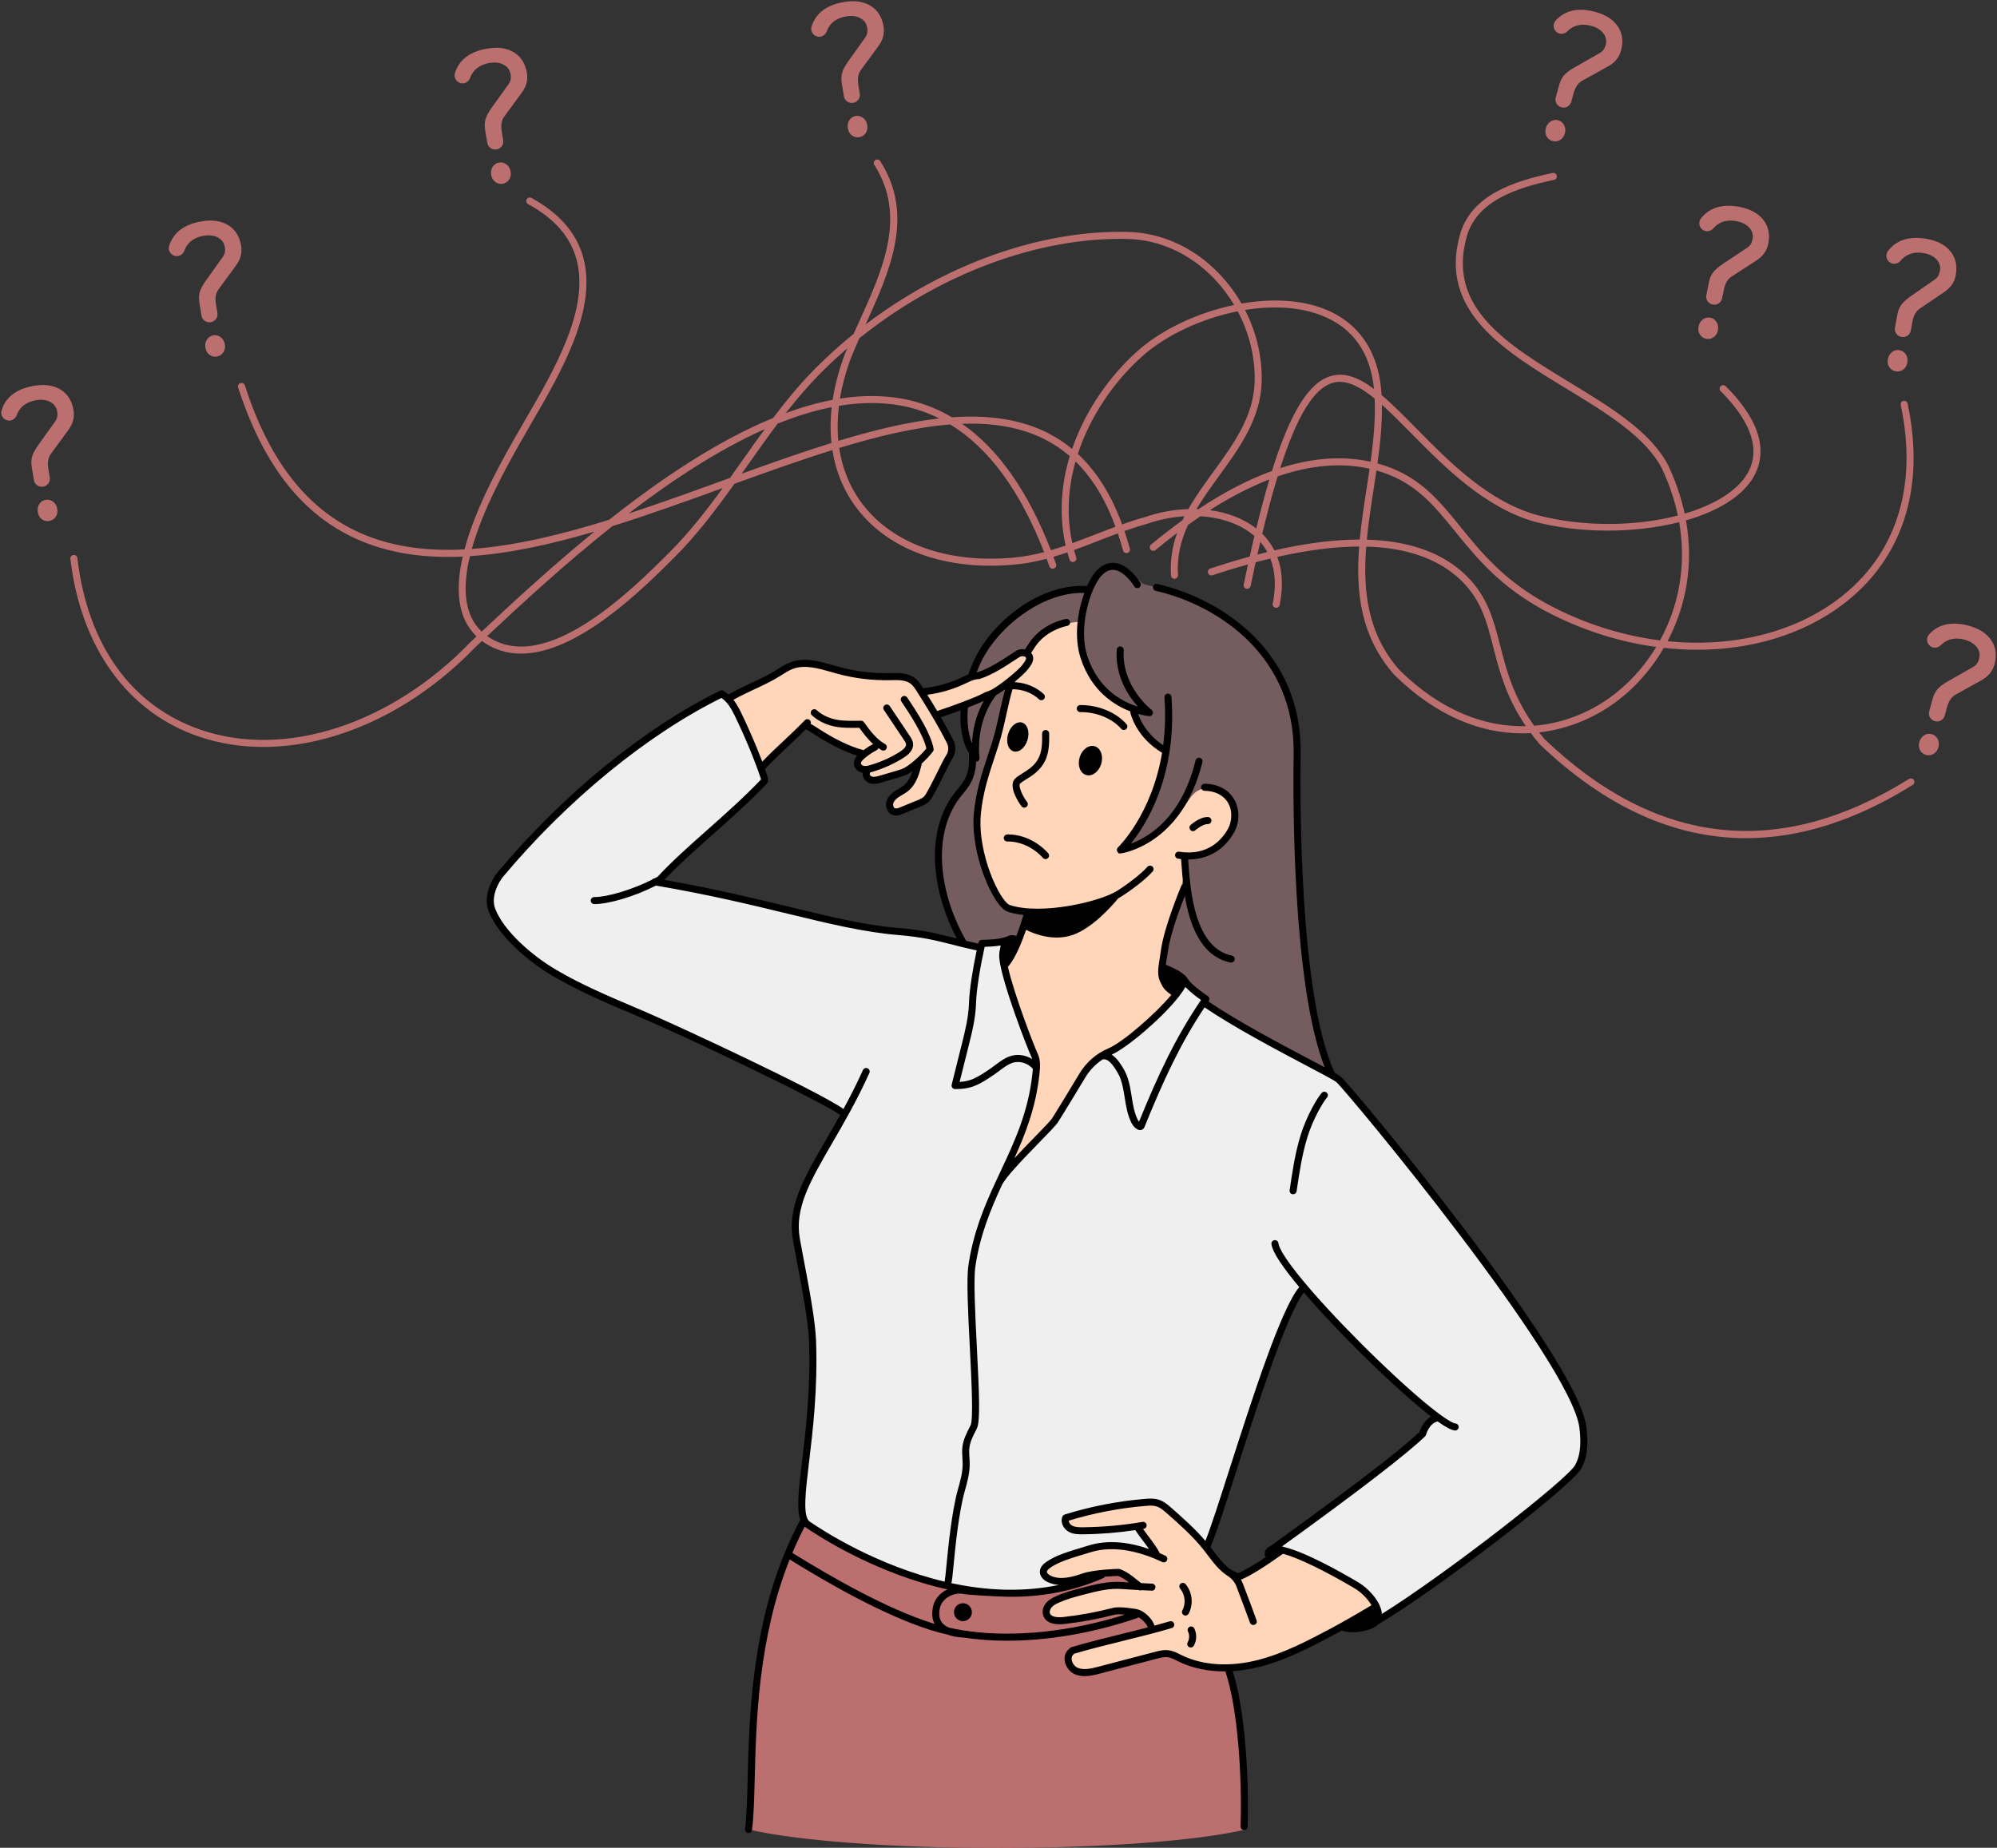 <?xml version="1.0" encoding="UTF-8"?><svg xmlns="http://www.w3.org/2000/svg" xmlns:xlink="http://www.w3.org/1999/xlink" height="463.3" preserveAspectRatio="xMidYMid meet" version="1.0" viewBox="-0.3 -0.3 500.6 463.3" width="500.6" zoomAndPan="magnify"><rect x="-0.3" y="-0.3" width="500.6" height="463.3" fill="#333333" stroke="none"/><defs><clipPath id="a"><path d="M 187 381 L 312 381 L 312 463.051 L 187 463.051 Z M 187 381"/></clipPath></defs><g><g id="change1_2"><path d="M 350.523 167.715 C 342.48 158.613 341.316 147.844 342.18 136.758 C 351.836 137.012 359.457 139.527 364.969 144.316 C 370.832 149.418 372.316 155.238 374.035 161.977 C 375.551 167.914 377.25 174.512 382.199 181.773 C 372.293 182.016 361.227 178.227 350.523 167.715 Z M 319.152 137.695 C 318.285 135.992 317.215 134.613 316.113 133.523 C 317.406 128.129 318.688 123.344 319.969 119.156 C 328.258 116.289 335.957 115.637 343.023 117.223 C 342.785 118.883 342.531 120.531 342.277 122.176 C 341.621 126.43 340.957 130.723 340.555 134.984 C 334.207 134.984 327.074 135.883 319.152 137.695 Z M 314.902 138.738 C 315.145 137.664 315.383 136.609 315.625 135.578 C 316.305 136.363 316.887 137.215 317.379 138.117 C 316.562 138.316 315.734 138.523 314.902 138.738 Z M 302.977 127.613 C 308.133 124.32 313.109 121.758 317.898 119.91 C 316.805 123.586 315.711 127.676 314.613 132.211 C 311.516 129.77 307.461 128.215 302.977 127.613 Z M 286.645 129.383 C 284.738 129.898 282.852 130.52 280.988 131.184 C 278.238 123.695 274.562 117.84 269.891 113.516 C 273.086 103.723 279.273 94.988 286.258 88.836 C 292.055 83.73 300.891 79.555 309.969 77.75 C 312.863 83.195 314.371 89.289 314.211 95.383 C 313.98 104.055 309.066 110.824 303.867 117.992 C 301.664 121.023 299.441 124.098 297.594 127.344 C 293.984 127.453 290.258 128.113 286.645 129.383 Z M 274.223 133.723 C 272.336 134.453 270.43 135.188 268.504 135.887 C 266.973 128.934 267.461 121.961 269.312 115.402 C 273.484 119.48 276.801 124.91 279.324 131.781 C 277.602 132.414 275.898 133.07 274.223 133.723 Z M 263.133 137.656 C 257.406 122.879 249.949 112.277 240.867 105.957 C 248.66 105.68 255.734 106.816 261.84 109.98 C 264.008 111.102 266.012 112.473 267.863 114.07 C 265.711 121.207 265.109 128.855 266.832 136.484 C 265.609 136.906 264.375 137.293 263.133 137.656 Z M 253.77 139.512 C 237.355 141.02 223.551 136.129 215.906 126.09 C 212.797 122.012 210.852 117.254 210.062 112.02 C 219.934 109.012 229.316 106.801 237.898 106.129 C 247.547 112.016 255.43 122.727 261.43 138.137 C 258.918 138.793 256.371 139.289 253.77 139.512 Z M 185.617 118.473 C 186.145 117.727 186.672 116.98 187.195 116.238 C 189.609 112.809 192.07 109.336 194.637 105.93 C 199.199 104.086 203.73 102.664 208.184 101.785 C 207.836 104.887 207.828 107.891 208.133 110.77 C 200.832 113.035 193.289 115.703 185.617 118.473 Z M 167.434 138.281 C 158.145 147.547 136.391 169.254 121.887 159.23 C 121.867 159.219 121.848 159.199 121.824 159.184 C 130.539 151.016 141.379 141.02 153.227 131.617 C 162.379 128.758 171.664 125.402 180.871 122.066 C 176.75 127.742 172.391 133.336 167.434 138.281 Z M 117.5 139.148 C 127.43 138.496 137.953 136.152 148.715 132.984 C 138.082 141.656 128.387 150.613 120.445 158.055 C 115.844 153.715 115.688 146.656 117.5 139.148 Z M 191.422 107.289 C 189.488 109.93 187.605 112.59 185.75 115.223 C 184.742 116.648 183.727 118.09 182.699 119.527 C 182.039 119.766 181.379 120.004 180.711 120.246 C 172.91 123.074 165.047 125.922 157.262 128.469 C 168.203 120.086 179.867 112.422 191.422 107.289 Z M 205.117 93.551 C 207.355 91.281 209.691 89.109 212.102 87.035 C 211.879 87.566 211.652 88.098 211.438 88.629 C 209.977 92.5 208.984 96.285 208.426 99.953 C 204.559 100.684 200.633 101.812 196.684 103.27 C 199.332 99.887 202.113 96.598 205.117 93.551 Z M 210.004 101.453 C 216.078 100.445 221.984 100.477 227.59 101.836 C 230.223 102.473 232.746 103.406 235.168 104.617 C 227.246 105.492 218.742 107.547 209.855 110.238 C 209.578 107.426 209.629 104.492 210.004 101.453 Z M 282.395 59.613 C 290.449 59.809 298.18 63.379 304.156 69.664 C 306.043 71.652 307.688 73.844 309.07 76.164 C 299.863 78.094 290.965 82.34 285.09 87.508 C 278.059 93.699 271.816 102.434 268.449 112.258 C 266.652 110.773 264.727 109.484 262.652 108.41 C 255.602 104.758 247.383 103.691 238.332 104.328 C 235.082 102.41 231.641 101.004 228.004 100.121 C 222.328 98.742 216.367 98.676 210.258 99.637 C 210.809 96.277 211.746 92.812 213.082 89.273 C 213.723 87.695 214.406 86.117 215.121 84.516 C 235.121 68.422 259.922 59.074 282.395 59.613 Z M 331.191 78.875 C 338.879 81.957 343.223 88.137 344.133 97.234 C 340.336 94.387 336.801 92.961 333.238 94.008 C 327.844 95.598 323.164 103.008 318.547 117.785 C 312.672 119.91 306.527 123.102 300.129 127.359 C 299.961 127.352 299.793 127.348 299.621 127.344 C 301.301 124.543 303.277 121.812 305.293 119.031 C 310.426 111.961 315.73 104.648 315.977 95.434 C 316.141 89.219 314.66 83.004 311.793 77.418 C 318.621 76.309 325.484 76.586 331.191 78.875 Z M 353.527 108.406 C 361.645 116.641 371.75 126.891 384.367 130.504 C 395.438 133.445 409.348 133.477 420.625 130.629 C 422.578 141.781 420.355 152 415.828 160.262 C 406.383 159.07 396.809 156.09 387.812 151.277 C 376.859 145.418 371.02 138.219 365.867 131.871 C 360.137 124.805 355.188 118.703 345.055 115.91 C 345.035 115.906 345.02 115.902 345 115.898 C 345.684 110.953 346.188 105.992 346.109 101.184 C 348.465 103.281 350.934 105.777 353.527 108.406 Z M 344.293 99.629 C 344.523 104.746 344.012 110.113 343.27 115.473 C 336.273 113.93 328.711 114.469 320.621 117.074 C 324.855 103.879 329.094 97.07 333.738 95.703 C 336.945 94.758 340.457 96.516 344.293 99.629 Z M 403.059 174.754 C 397.883 178.43 391.422 181.086 384.277 181.672 C 379.008 174.289 377.285 167.566 375.746 161.543 C 374.031 154.805 372.406 148.445 366.129 142.984 C 360.328 137.945 352.371 135.293 342.332 135.012 C 342.727 130.832 343.375 126.617 344.023 122.445 C 344.266 120.859 344.508 119.262 344.746 117.66 C 354.223 120.324 358.988 126.191 364.5 132.98 C 369.754 139.461 375.711 146.805 386.98 152.836 C 395.934 157.621 405.457 160.637 414.875 161.91 C 411.699 167.164 407.582 171.547 403.059 174.754 Z M 479.461 195.285 C 479.203 194.871 478.656 194.746 478.242 195.004 C 445.758 215.254 415.031 211.914 386.918 185.059 C 386.43 184.484 385.961 183.906 385.52 183.336 C 392.555 182.547 398.926 179.855 404.082 176.195 C 408.984 172.715 413.422 167.914 416.781 162.145 C 419.574 162.449 422.352 162.617 425.102 162.617 C 438.711 162.617 451.578 158.84 461.547 151.336 C 476.621 139.988 482.426 122.074 477.891 100.891 C 477.789 100.414 477.32 100.109 476.844 100.215 C 476.367 100.316 476.062 100.785 476.168 101.262 C 480.547 121.734 474.977 139.016 460.484 149.922 C 449.031 158.543 433.625 162.074 417.711 160.473 C 422.211 151.965 424.363 141.531 422.332 130.172 C 430.09 127.953 436.395 124.305 439.312 119.223 C 441.93 114.664 442.832 107.031 432.277 96.527 C 431.93 96.184 431.371 96.188 431.027 96.531 C 430.68 96.879 430.684 97.438 431.027 97.781 C 438.758 105.465 441.09 112.578 437.781 118.344 C 435.215 122.812 429.406 126.301 422.004 128.484 C 421.156 124.531 419.809 120.473 417.867 116.355 C 413.508 107.926 403.277 101.711 393.383 95.699 C 377.453 86.023 362.402 76.887 367.352 59.098 C 369.867 50.051 379.84 46.789 389.258 44.801 C 389.738 44.699 390.039 44.23 389.941 43.754 C 389.84 43.273 389.371 42.973 388.895 43.07 C 378.957 45.176 368.422 48.664 365.648 58.629 C 360.344 77.699 376.672 87.617 392.465 97.211 C 402.148 103.094 412.164 109.176 416.285 117.133 C 418.18 121.152 419.484 125.105 420.297 128.961 C 409.816 131.691 396.57 131.918 384.836 128.797 C 372.68 125.316 363.172 115.676 354.785 107.168 C 351.641 103.98 348.75 101.047 346.008 98.734 C 345.984 98.328 345.973 97.922 345.941 97.523 C 345.082 87.602 340.211 80.586 331.852 77.234 C 325.691 74.77 318.262 74.527 310.918 75.812 C 309.398 73.168 307.566 70.691 305.438 68.449 C 299.133 61.816 290.965 58.055 282.438 57.848 C 260.547 57.309 236.516 65.977 216.688 81.047 C 222.789 67.609 229.066 53.723 220.355 40.102 C 220.098 39.691 219.551 39.57 219.141 39.828 C 218.727 40.094 218.605 40.641 218.871 41.051 C 227.082 53.898 220.961 67.379 215.035 80.414 C 214.582 81.406 214.129 82.41 213.68 83.414 C 210.258 86.191 206.965 89.156 203.855 92.312 C 200.109 96.113 196.715 100.254 193.5 104.504 C 179.527 110.227 165.359 119.77 152.398 130.023 C 140.5 133.727 128.855 136.551 117.969 137.34 C 120.762 127.34 126.617 116.898 129.738 111.336 L 129.91 111.031 C 130.867 109.328 131.906 107.543 132.98 105.691 C 140.355 93.016 149.531 77.242 145.887 64.156 C 144.199 58.098 139.836 53.109 132.926 49.324 C 132.496 49.09 131.961 49.246 131.727 49.676 C 131.492 50.102 131.652 50.637 132.078 50.871 C 138.648 54.469 142.609 58.969 144.188 64.633 C 147.629 77 138.66 92.414 131.453 104.805 C 130.375 106.664 129.332 108.457 128.371 110.168 L 128.199 110.469 C 124.969 116.227 118.914 127.02 116.141 137.453 C 106.137 137.969 96.809 136.688 88.562 132.656 C 76 126.512 67.008 114.625 61.074 96.32 C 60.926 95.859 60.426 95.605 59.965 95.758 C 59.496 95.906 59.242 96.402 59.395 96.867 C 65.48 115.648 74.77 127.875 87.785 134.242 C 95.164 137.848 103.332 139.34 112.035 139.34 C 113.246 139.34 114.465 139.309 115.695 139.254 C 113.898 147.078 114.188 154.516 119.16 159.262 C 118.617 159.77 118.082 160.273 117.562 160.766 C 97.801 181.246 71.387 189.883 50.266 182.762 C 32.746 176.859 21.676 161.539 19.098 139.629 C 19.039 139.145 18.605 138.793 18.117 138.855 C 17.633 138.91 17.285 139.348 17.344 139.832 C 19.969 162.133 31.762 178.391 49.703 184.438 C 54.793 186.152 60.176 186.984 65.703 186.984 C 83.781 186.984 103.324 178.062 118.801 162.023 C 119.359 161.492 119.938 160.953 120.52 160.402 C 120.645 160.496 120.754 160.598 120.887 160.684 C 123.828 162.723 127.008 163.586 130.301 163.586 C 144.566 163.586 160.883 147.309 168.699 139.512 C 174.344 133.883 179.207 127.449 183.816 120.996 C 192.195 117.965 200.426 115.023 208.359 112.551 C 209.215 117.969 211.258 122.906 214.5 127.16 C 222.523 137.695 236.891 142.832 253.922 141.266 C 256.703 141.031 259.41 140.504 262.066 139.801 C 262.297 140.43 262.531 141.062 262.758 141.707 C 262.922 142.168 263.43 142.406 263.883 142.242 C 264.344 142.078 264.586 141.578 264.422 141.117 C 264.207 140.508 263.988 139.91 263.762 139.312 C 264.938 138.965 266.105 138.605 267.258 138.207 C 267.422 138.805 267.598 139.402 267.793 140.004 C 267.941 140.465 268.438 140.719 268.902 140.57 C 269.367 140.422 269.625 139.922 269.473 139.461 C 269.277 138.848 269.094 138.227 268.93 137.613 C 270.926 136.891 272.906 136.129 274.863 135.367 C 276.52 134.719 278.207 134.07 279.914 133.445 C 280.379 134.82 280.82 136.238 281.227 137.727 C 281.355 138.195 281.848 138.473 282.312 138.344 C 282.781 138.211 283.059 137.727 282.93 137.258 C 282.512 135.727 282.055 134.266 281.574 132.848 C 283.422 132.195 285.281 131.582 287.168 131.066 C 290.297 129.973 293.508 129.336 296.625 129.141 C 296.457 129.473 296.285 129.801 296.125 130.137 C 293.535 132.008 290.906 134.043 288.238 136.25 C 287.863 136.562 287.805 137.117 288.121 137.492 C 288.426 137.867 288.984 137.922 289.359 137.609 C 291.188 136.098 293 134.672 294.789 133.32 C 293.609 136.617 292.977 140.137 293.242 143.992 C 293.273 144.48 293.684 144.852 294.184 144.816 C 294.668 144.781 295.035 144.359 295.004 143.871 C 294.684 139.246 295.73 135.164 297.508 131.316 C 298.559 130.562 299.602 129.84 300.641 129.145 C 305.961 129.477 310.773 131.152 314.141 134.09 C 313.766 135.762 313.371 137.484 312.977 139.254 C 309.793 140.121 306.5 141.117 303.086 142.254 C 302.625 142.41 302.375 142.91 302.527 143.371 C 302.68 143.836 303.176 144.086 303.645 143.93 C 306.711 142.91 309.672 142.004 312.543 141.203 C 312.188 142.848 311.824 144.527 311.465 146.273 C 311.363 146.754 311.668 147.219 312.148 147.316 C 312.211 147.332 312.27 147.336 312.328 147.336 C 312.738 147.336 313.105 147.051 313.195 146.633 C 313.621 144.578 314.047 142.594 314.469 140.676 C 315.711 140.34 316.93 140.035 318.137 139.746 C 319.395 142.953 319.617 146.758 318.746 151.039 C 318.648 151.516 318.957 151.984 319.434 152.082 C 319.496 152.094 319.555 152.098 319.613 152.098 C 320.023 152.098 320.391 151.812 320.477 151.391 C 321.504 146.348 321.039 142.402 319.883 139.336 C 327.48 137.617 334.328 136.746 340.406 136.734 C 339.52 148.168 340.758 159.328 349.242 168.934 C 360.047 179.543 371.219 183.578 381.305 183.578 C 382.023 183.578 382.734 183.551 383.438 183.508 C 384.113 184.41 384.82 185.316 385.602 186.238 C 385.621 186.262 385.645 186.285 385.664 186.305 C 402.086 202.004 419.379 209.859 437.387 209.859 C 450.934 209.859 464.891 205.406 479.176 196.504 C 479.59 196.242 479.719 195.699 479.461 195.285" fill="#bc6f6f"/></g><g id="change1_3"><path d="M 214.219 28.777 C 214.895 28.668 215.516 28.828 216.074 29.266 C 216.633 29.699 216.98 30.305 217.105 31.074 C 217.23 31.828 217.098 32.496 216.707 33.07 C 216.312 33.641 215.777 33.98 215.098 34.098 C 214.402 34.211 213.781 34.059 213.234 33.645 C 212.691 33.227 212.352 32.641 212.227 31.887 C 212.098 31.109 212.227 30.426 212.605 29.84 C 212.98 29.246 213.523 28.895 214.219 28.777 Z M 213.539 25.488 C 212.457 25.672 211.434 24.938 211.254 23.852 L 210.723 20.645 C 210.562 19.695 210.578 18.832 210.773 18.055 C 210.957 17.277 211.473 16.293 212.309 15.098 L 216.426 9.344 C 216.773 8.891 216.984 8.457 217.078 8.055 C 217.172 7.652 217.172 7.172 217.078 6.609 C 216.906 5.562 216.336 4.777 215.359 4.254 C 214.387 3.727 213.215 3.578 211.84 3.805 C 210.27 4.066 209.035 4.672 208.129 5.613 C 207.605 6.156 207.223 6.785 206.969 7.504 C 206.633 8.469 205.691 9.086 204.684 8.891 C 203.52 8.668 202.789 7.484 203.141 6.359 C 203.562 5.008 204.254 3.867 205.219 2.934 C 206.66 1.539 208.688 0.629 211.301 0.195 C 213.977 -0.25 216.191 0.074 217.953 1.164 C 219.719 2.258 220.793 3.973 221.18 6.316 C 221.332 7.227 221.293 8.098 221.062 8.934 C 220.832 9.77 220.383 10.629 219.715 11.516 L 215.477 17.289 C 215.156 17.742 214.941 18.273 214.832 18.891 C 214.727 19.504 214.738 20.195 214.863 20.973 L 215.23 23.191 C 215.414 24.273 214.68 25.301 213.598 25.48 L 213.539 25.488" fill="#bc6f6f"/></g><g id="change1_4"><path d="M 124.82 40.457 C 125.496 40.344 126.117 40.508 126.676 40.941 C 127.234 41.375 127.578 41.98 127.711 42.754 C 127.836 43.508 127.699 44.172 127.309 44.746 C 126.914 45.316 126.379 45.66 125.703 45.77 C 125.004 45.887 124.383 45.734 123.836 45.32 C 123.289 44.902 122.953 44.316 122.828 43.562 C 122.699 42.785 122.824 42.105 123.207 41.516 C 123.586 40.926 124.121 40.57 124.82 40.457 Z M 124.145 37.164 C 123.062 37.348 122.035 36.613 121.855 35.531 L 121.32 32.32 C 121.168 31.375 121.184 30.508 121.371 29.73 C 121.562 28.953 122.074 27.969 122.91 26.773 L 127.031 21.02 C 127.375 20.562 127.59 20.137 127.688 19.73 C 127.773 19.328 127.773 18.848 127.684 18.285 C 127.508 17.238 126.934 16.453 125.965 15.93 C 124.992 15.402 123.816 15.254 122.441 15.48 C 120.871 15.742 119.633 16.348 118.727 17.289 C 118.211 17.836 117.824 18.461 117.574 19.18 C 117.23 20.148 116.293 20.762 115.289 20.57 C 114.121 20.348 113.391 19.164 113.738 18.035 C 114.16 16.688 114.855 15.543 115.82 14.609 C 117.262 13.215 119.289 12.305 121.902 11.871 C 124.574 11.43 126.793 11.75 128.555 12.844 C 130.316 13.938 131.391 15.648 131.781 17.992 C 131.934 18.902 131.895 19.773 131.664 20.609 C 131.434 21.445 130.98 22.305 130.312 23.188 L 126.082 28.965 C 125.754 29.418 125.539 29.949 125.434 30.562 C 125.328 31.184 125.34 31.875 125.465 32.648 L 125.836 34.867 C 126.016 35.953 125.281 36.977 124.195 37.156 L 124.145 37.164" fill="#bc6f6f"/></g><g id="change1_5"><path d="M 53.184 83.777 C 53.859 83.664 54.48 83.832 55.039 84.262 C 55.598 84.695 55.945 85.301 56.07 86.078 C 56.199 86.832 56.066 87.496 55.672 88.066 C 55.277 88.641 54.742 88.984 54.066 89.094 C 53.371 89.211 52.746 89.062 52.199 88.645 C 51.656 88.227 51.316 87.641 51.191 86.887 C 51.066 86.113 51.188 85.43 51.57 84.84 C 51.949 84.25 52.488 83.895 53.184 83.777 Z M 52.508 80.492 C 51.426 80.672 50.398 79.938 50.219 78.852 L 49.691 75.645 C 49.527 74.695 49.547 73.836 49.734 73.059 C 49.926 72.277 50.441 71.293 51.277 70.098 L 55.395 64.34 C 55.734 63.887 55.953 63.461 56.047 63.055 C 56.141 62.652 56.141 62.172 56.047 61.609 C 55.871 60.562 55.297 59.777 54.328 59.25 C 53.355 58.727 52.18 58.578 50.805 58.809 C 49.234 59.066 48 59.672 47.09 60.617 C 46.574 61.156 46.188 61.785 45.934 62.504 C 45.598 63.469 44.656 64.086 43.652 63.895 C 42.48 63.668 41.754 62.484 42.102 61.359 C 42.527 60.012 43.219 58.867 44.184 57.934 C 45.625 56.539 47.652 55.629 50.266 55.195 C 52.938 54.754 55.16 55.074 56.922 56.168 C 58.68 57.258 59.758 58.977 60.148 61.316 C 60.297 62.227 60.254 63.102 60.027 63.934 C 59.797 64.766 59.348 65.629 58.68 66.516 L 54.445 72.289 C 54.121 72.742 53.906 73.273 53.797 73.891 C 53.691 74.504 53.703 75.199 53.832 75.973 L 54.199 78.191 C 54.375 79.277 53.645 80.301 52.562 80.48 L 52.508 80.492" fill="#bc6f6f"/></g><g id="change1_6"><path d="M 11.168 125.016 C 11.844 124.902 12.469 125.066 13.027 125.5 C 13.586 125.934 13.93 126.539 14.055 127.316 C 14.18 128.07 14.051 128.734 13.656 129.305 C 13.262 129.879 12.727 130.219 12.051 130.332 C 11.352 130.445 10.73 130.297 10.184 129.883 C 9.641 129.461 9.301 128.875 9.176 128.121 C 9.051 127.348 9.172 126.664 9.555 126.074 C 9.934 125.484 10.473 125.133 11.168 125.016 Z M 10.492 121.727 C 9.41 121.906 8.383 121.172 8.203 120.09 L 7.672 116.883 C 7.512 115.934 7.531 115.07 7.719 114.293 C 7.91 113.516 8.422 112.531 9.258 111.336 L 13.379 105.578 C 13.719 105.125 13.938 104.695 14.031 104.293 C 14.125 103.891 14.125 103.406 14.031 102.848 C 13.855 101.801 13.281 101.016 12.312 100.488 C 11.34 99.961 10.164 99.816 8.793 100.043 C 7.223 100.305 5.98 100.906 5.074 101.852 C 4.559 102.395 4.172 103.023 3.918 103.738 C 3.582 104.703 2.641 105.324 1.633 105.129 C 0.469 104.902 -0.262 103.723 0.09 102.598 C 0.512 101.242 1.207 100.102 2.168 99.172 C 3.609 97.777 5.637 96.863 8.25 96.43 C 10.922 95.988 13.145 96.312 14.902 97.402 C 16.668 98.492 17.742 100.211 18.133 102.551 C 18.281 103.465 18.238 104.336 18.012 105.172 C 17.781 106.004 17.332 106.863 16.664 107.75 L 12.43 113.527 C 12.105 113.977 11.891 114.512 11.785 115.125 C 11.676 115.738 11.688 116.434 11.816 117.207 L 12.18 119.426 C 12.359 120.516 11.629 121.539 10.547 121.719 L 10.492 121.727" fill="#bc6f6f"/></g><g id="change1_7"><path d="M 390.312 29.867 C 390.977 30.047 391.469 30.453 391.793 31.082 C 392.121 31.711 392.18 32.406 391.969 33.16 C 391.766 33.902 391.367 34.445 390.77 34.801 C 390.176 35.156 389.543 35.242 388.883 35.062 C 388.199 34.871 387.699 34.477 387.379 33.871 C 387.059 33.262 387 32.59 387.199 31.848 C 387.41 31.094 387.809 30.527 388.402 30.148 C 388.996 29.773 389.633 29.676 390.312 29.867 Z M 391.078 26.594 C 390.02 26.301 389.395 25.207 389.688 24.148 L 390.547 21.012 C 390.801 20.086 391.18 19.309 391.676 18.684 C 392.176 18.055 393.055 17.379 394.316 16.645 L 400.469 13.145 C 400.969 12.879 401.348 12.578 401.602 12.25 C 401.852 11.926 402.055 11.488 402.207 10.938 C 402.488 9.914 402.297 8.961 401.633 8.074 C 400.973 7.191 399.969 6.566 398.625 6.199 C 397.09 5.777 395.711 5.805 394.496 6.281 C 393.797 6.555 393.184 6.965 392.652 7.512 C 391.941 8.242 390.828 8.41 389.996 7.812 C 389.031 7.121 388.863 5.738 389.652 4.867 C 390.602 3.816 391.711 3.07 392.98 2.629 C 394.871 1.969 397.094 1.988 399.648 2.691 C 402.262 3.41 404.141 4.633 405.281 6.363 C 406.422 8.094 406.68 10.102 406.051 12.391 C 405.805 13.281 405.406 14.059 404.848 14.719 C 404.289 15.379 403.52 15.969 402.539 16.492 L 396.273 19.961 C 395.789 20.238 395.371 20.629 395.016 21.145 C 394.664 21.656 394.379 22.293 394.172 23.051 L 393.578 25.219 C 393.285 26.277 392.188 26.902 391.129 26.609 L 391.078 26.594" fill="#bc6f6f"/></g><g id="change1_8"><path d="M 428.457 79.359 C 429.129 79.496 429.652 79.871 430.02 80.477 C 430.387 81.078 430.492 81.766 430.336 82.535 C 430.184 83.285 429.824 83.859 429.254 84.258 C 428.684 84.648 428.062 84.777 427.387 84.645 C 426.695 84.504 426.168 84.141 425.805 83.559 C 425.445 82.973 425.34 82.305 425.492 81.555 C 425.645 80.785 426.008 80.191 426.57 79.777 C 427.137 79.359 427.762 79.223 428.457 79.359 Z M 428.996 76.047 C 427.918 75.828 427.223 74.781 427.441 73.703 L 428.082 70.516 C 428.273 69.57 428.598 68.77 429.051 68.113 C 429.504 67.453 430.332 66.715 431.539 65.895 L 437.438 61.98 C 437.918 61.68 438.277 61.359 438.508 61.016 C 438.734 60.672 438.906 60.219 439.02 59.66 C 439.234 58.621 438.977 57.684 438.25 56.844 C 437.531 56.012 436.484 55.453 435.121 55.18 C 433.562 54.863 432.191 54.984 431.008 55.547 C 430.332 55.867 429.742 56.316 429.254 56.898 C 428.594 57.68 427.496 57.922 426.625 57.387 C 425.617 56.758 425.352 55.395 426.082 54.469 C 426.957 53.355 428.012 52.535 429.242 52.008 C 431.086 51.215 433.309 51.086 435.902 51.609 C 438.559 52.145 440.516 53.238 441.773 54.887 C 443.031 56.531 443.426 58.52 442.957 60.848 C 442.773 61.75 442.426 62.555 441.914 63.246 C 441.402 63.945 440.676 64.594 439.734 65.184 L 433.723 69.07 C 433.262 69.379 432.871 69.801 432.551 70.34 C 432.234 70.871 431.992 71.527 431.84 72.297 L 431.391 74.5 C 431.176 75.578 430.125 76.277 429.047 76.055 L 428.996 76.047" fill="#bc6f6f"/></g><g id="change1_9"><path d="M 475.867 87.504 C 476.543 87.629 477.07 87.988 477.453 88.582 C 477.832 89.18 477.953 89.863 477.816 90.637 C 477.68 91.391 477.332 91.969 476.77 92.379 C 476.207 92.785 475.586 92.93 474.914 92.809 C 474.219 92.684 473.68 92.332 473.305 91.754 C 472.93 91.18 472.812 90.516 472.945 89.762 C 473.086 88.988 473.434 88.387 473.988 87.961 C 474.543 87.531 475.172 87.379 475.867 87.504 Z M 476.332 84.18 C 475.25 83.984 474.531 82.949 474.727 81.867 L 475.301 78.668 C 475.473 77.723 475.777 76.91 476.215 76.246 C 476.656 75.574 477.469 74.82 478.66 73.977 L 484.473 69.938 C 484.949 69.625 485.297 69.293 485.52 68.945 C 485.738 68.598 485.902 68.141 486.004 67.578 C 486.191 66.535 485.914 65.605 485.176 64.781 C 484.434 63.961 483.379 63.43 482.008 63.184 C 480.445 62.902 479.07 63.055 477.902 63.641 C 477.23 63.977 476.656 64.438 476.18 65.031 C 475.531 65.824 474.445 66.094 473.562 65.57 C 472.539 64.969 472.246 63.609 472.953 62.668 C 473.805 61.535 474.84 60.695 476.062 60.141 C 477.891 59.309 480.105 59.129 482.711 59.598 C 485.379 60.078 487.359 61.129 488.652 62.75 C 489.949 64.367 490.383 66.344 489.965 68.68 C 489.801 69.59 489.469 70.398 488.973 71.109 C 488.477 71.816 487.762 72.473 486.836 73.086 L 480.91 77.105 C 480.453 77.422 480.07 77.852 479.766 78.395 C 479.457 78.938 479.234 79.594 479.094 80.367 L 478.695 82.586 C 478.5 83.664 477.469 84.383 476.387 84.188 L 476.332 84.18" fill="#bc6f6f"/></g><g id="change1_10"><path d="M 483.938 183.785 C 484.602 183.965 485.094 184.371 485.422 184.996 C 485.746 185.629 485.809 186.32 485.598 187.078 C 485.398 187.816 484.996 188.363 484.402 188.719 C 483.805 189.074 483.176 189.16 482.512 188.98 C 481.832 188.789 481.328 188.395 481.008 187.789 C 480.688 187.18 480.625 186.508 480.828 185.77 C 481.035 185.016 481.438 184.445 482.027 184.07 C 482.621 183.691 483.258 183.594 483.938 183.785 Z M 484.703 180.512 C 483.641 180.223 483.016 179.125 483.309 178.066 L 484.168 174.934 C 484.422 174.004 484.797 173.227 485.297 172.602 C 485.793 171.973 486.672 171.293 487.93 170.559 L 494.082 167.059 C 494.586 166.785 494.965 166.488 495.215 166.16 C 495.469 165.836 495.668 165.398 495.82 164.848 C 496.102 163.824 495.906 162.875 495.246 161.988 C 494.582 161.105 493.578 160.477 492.234 160.105 C 490.703 159.688 489.324 159.715 488.105 160.199 C 487.406 160.473 486.793 160.879 486.262 161.426 C 485.551 162.164 484.438 162.328 483.605 161.73 C 482.641 161.039 482.473 159.656 483.262 158.785 C 484.211 157.734 485.32 156.988 486.586 156.543 C 488.48 155.883 490.703 155.902 493.258 156.602 C 495.871 157.32 497.75 158.543 498.895 160.273 C 500.035 162 500.293 164.008 499.668 166.297 C 499.422 167.188 499.02 167.965 498.461 168.625 C 497.902 169.285 497.137 169.879 496.156 170.402 L 489.891 173.879 C 489.41 174.148 488.992 174.543 488.637 175.059 C 488.281 175.57 488 176.207 487.793 176.965 L 487.199 179.137 C 486.906 180.191 485.812 180.816 484.754 180.523 L 484.703 180.512" fill="#bc6f6f"/></g><g id="change2_1"><path d="M 251.105 236.008 C 251.004 236.539 251.035 237.348 251.172 238.363 C 252.574 238.891 254.039 238.582 256.188 231.805 L 257.305 228.383 C 251.664 229.051 247.438 223.121 246.078 217.602 C 243.488 207.09 246.281 196.086 249.062 185.617 C 250.648 179.648 252.273 173.617 255.125 168.148 C 250.914 171.516 246.23 174.277 241.242 176.336 C 240.73 180.324 240.98 184.336 242.172 188.086 C 245.492 194.766 237.656 199.355 236.391 205.602 C 233.309 216.531 235.859 226.805 241.41 235.852 C 242.457 236.219 243.469 236.586 244.43 236.906 C 244.43 236.906 249.648 235.566 251.105 236.008" fill="#745c5f"/></g><g id="change2_2"><path d="M 253.797 164.477 C 254.383 164.117 254.98 163.746 255.66 163.633 C 256.223 163.539 256.844 163.691 257.242 164.078 C 259.152 160.637 262.242 156.516 268.59 155.766 C 269.707 155.633 270.863 155.496 270.652 156.457 C 270.5 157.16 271.879 165.582 273.188 168.176 C 275.363 172.488 279.703 177.719 284.539 177.645 C 284.539 180.18 285.637 181.539 287.023 183.668 C 288.41 185.793 290.379 188.477 292.73 187.52 C 291.039 195.715 286.672 206.277 279.977 213.746 C 286.824 211.73 292.93 207.277 296.938 201.367 C 298.199 199.52 299.336 197.441 302.223 197.328 C 305.477 197.203 308.16 199.879 308.371 203.129 C 308.66 207.574 306.02 211.902 301.855 213.418 C 301.059 213.707 297.203 213.578 296.613 214.184 C 295.367 215.465 296.863 217.754 296.449 219.496 C 295.445 223.727 294.762 226.527 293.312 231.184 C 290.09 241.52 291.758 246.176 294.965 248.395 C 295.551 247.465 296.094 246.48 296.582 245.43 C 299.719 251.781 324.914 264.219 333.395 269.223 C 332.738 267.027 330.793 261.406 330.594 260.801 C 327.008 248.668 325.082 214.832 324.523 207.605 C 325.695 184.266 326.672 161.922 298.191 149.746 C 294.672 147.348 289.973 147.359 286.145 146.043 C 280.09 140.523 276.367 139.457 272.352 147.773 C 258.789 146.297 247.031 157.113 242.734 169.898 C 244.688 169.117 246.637 168.32 248.527 167.395 C 250.336 166.516 252.082 165.523 253.797 164.477" fill="#745c5f"/></g><g id="change3_1"><path d="M 255.535 167.348 C 256.016 166.473 256.551 165.32 257.242 164.078 C 256.844 163.691 256.223 163.539 255.66 163.633 C 254.98 163.746 254.383 164.117 253.797 164.477 C 252.082 165.523 250.336 166.516 248.527 167.395 C 246.637 168.32 244.688 169.117 242.734 169.898 C 242.328 170.055 241.922 170.219 241.52 170.379 C 238.359 171.625 231.965 173.238 232.113 173.203 C 230.375 171.887 228.582 170.543 226.477 169.992 C 224.957 169.594 223.359 169.633 221.785 169.598 C 216.504 169.465 211.289 168.391 206.137 167.199 C 202.961 166.465 199.383 165.742 196.645 167.508 C 195.41 168.305 191.875 170.172 191.266 170.469 C 188.355 171.891 185.438 173.312 182.527 174.734 C 183.117 175.297 190.301 189.734 190.855 191.879 C 194.152 188.414 198.273 184.719 202.102 181.852 C 205.664 185.098 210.242 187.016 214.863 188.398 C 215.023 188.445 215.195 188.496 215.312 188.621 C 215.625 188.949 215.355 189.473 215.176 189.891 C 214.609 191.215 215.359 192.852 216.688 193.406 C 216.539 193.988 216.984 194.594 217.539 194.832 C 218.09 195.066 218.719 195.031 219.316 194.992 C 221.23 194.867 223.184 194.734 224.949 194.004 C 226.719 193.27 228.957 193.086 229.332 191.211 C 230.469 192.621 229.688 193.473 228.812 195.055 C 227.934 196.637 226.445 197.785 224.941 198.789 C 224.266 199.238 223.562 199.688 223.062 200.332 C 222.57 200.977 222.32 201.879 222.668 202.617 C 223.035 203.391 223.969 203.77 224.828 203.73 C 225.684 203.695 226.488 203.328 227.266 202.973 C 229.254 202.059 231.348 201.051 232.523 199.203 C 233.109 198.289 233.422 197.227 233.867 196.234 C 235.273 193.086 238.113 190.297 237.84 186.859 C 237.609 183.898 235.074 181.555 234.625 178.617 C 236.875 178 239.086 177.227 241.242 176.336 C 246.23 174.277 250.914 171.516 255.125 168.148 C 255.266 167.879 255.391 167.609 255.535 167.348" fill="#ffd6ba"/></g><g clip-path="url(#a)" id="change1_1"><path d="M 301.148 417.387 C 297.016 417.004 294.492 414.586 290.344 414.516 C 283.227 414.398 275.293 420.957 268.73 418.207 C 268.246 418.004 267.355 416.211 267.156 415.734 C 266.668 414.59 268.117 413.621 269.293 413.227 C 275.848 411.02 282.543 409.234 289.32 407.891 C 286.973 403.672 281.941 403.488 277.156 404.137 C 272.375 404.789 264.984 407.41 262.113 404.383 C 263.883 400.445 268.746 399.164 273 398.426 C 276.641 397.797 280.289 397.215 283.945 396.695 C 282.82 395.32 280.703 394.332 278.898 394.152 C 274.211 395.145 270.828 397.066 266.094 397.707 C 263.449 398.766 259.016 399.219 256.414 399.285 C 237.273 399.77 218.594 393.422 202.906 382.445 C 202.59 382.223 202.328 381.875 202.098 381.477 C 201.707 381.484 201.328 381.582 200.98 381.812 C 200.418 382.207 200.098 382.855 199.816 383.484 C 195.34 393.391 192.293 403.906 190.402 414.605 C 188.762 423.922 187.852 438.27 187.5 450.504 C 187.41 453.266 187.359 455.934 187.34 458.398 C 198.996 461.16 222.551 463.051 249.707 463.051 C 276.539 463.051 299.848 461.207 311.645 458.492 C 311.574 455.848 311.484 453.117 311.371 450.379 C 310.824 436.941 309.746 423.285 307.523 417.891 C 307.484 417.797 307.449 417.707 307.414 417.613 C 305.25 417.656 303.125 417.566 301.148 417.387" fill="#bc6f6f"/></g><g id="change4_1"><path d="M 387.113 338.172 C 382.348 330.992 377.168 322.453 371.668 315.824 C 359.09 300.672 338.578 272.473 334.633 269.977 C 334.277 269.75 333.852 269.492 333.395 269.223 C 324.914 264.219 299.719 251.781 296.582 245.43 C 296.094 246.48 295.551 247.465 294.965 248.395 C 295.039 248.441 295.105 248.5 295.176 248.547 C 294.695 249.059 294.27 249.539 293.863 250.008 C 293.137 250.98 292.367 251.887 291.559 252.734 C 289.027 255.812 287.238 257.953 282.07 260.637 C 281.207 261.082 280.152 261.57 279.07 262.105 C 277.656 263.039 276.312 263.965 275.098 264.945 C 274.336 265.555 273.625 266.188 272.977 266.855 C 270.551 270.719 270.59 271.359 268.047 273.98 C 267.129 275.617 266.195 277.336 265.129 279.125 C 264.766 279.957 264.336 280.746 263.684 281.445 C 263.59 281.586 263.504 281.723 263.41 281.871 C 262.777 282.809 261.57 283.496 260.793 284.301 C 256.93 288.277 252.879 291.828 251.504 295.043 C 252.152 289.645 254.285 285.16 256.25 280.566 C 258.168 274.512 259.77 268.434 258.883 263.727 C 258.559 262.871 258.133 261.711 257.648 260.355 C 257.512 260.129 257.367 259.906 257.215 259.691 C 256.363 258.52 253.605 251.965 251.781 245.219 C 250.73 241.336 250.18 238.398 250.324 237.984 C 250.609 238.109 250.887 238.254 251.172 238.363 C 251.035 237.348 251.004 236.539 251.105 236.008 C 249.648 235.566 244.43 236.906 244.43 236.906 C 243.469 236.586 242.457 236.219 241.41 235.852 C 238.309 234.766 234.871 233.648 231.285 233.566 C 227.367 233.48 223.09 233.281 219.227 232.602 C 195.684 228.434 189.375 225.676 164.672 220.801 C 164.672 220.801 191.359 195.816 191.359 195.48 C 191.359 194.035 185.328 178.961 180.641 173.66 C 179.738 172.645 156.715 189.109 155.441 189.652 C 152.539 190.895 143.719 199.633 141.816 201.328 C 135.891 206.598 124.32 219.078 123.555 221.539 C 121.254 228.941 124.266 231.105 128.605 236.219 C 137.18 243.742 162.363 255.062 177.066 261.148 C 197.047 269.422 210.266 279.105 211.406 279.105 C 209.297 286.57 198.652 295.215 199.199 304.898 C 199.754 314.859 203.332 331.602 203.336 341.93 C 203.34 353.203 200.801 364.34 200.473 375.605 C 200.441 376.688 200.438 377.816 200.902 378.797 C 201.25 379.531 201.602 380.633 202.098 381.477 C 202.328 381.875 202.59 382.223 202.906 382.445 C 218.594 393.422 237.977 400.051 257.113 399.566 C 259.715 399.5 262.547 398.184 265.191 397.121 C 266.02 396.785 266.832 396.477 267.613 396.242 C 268.133 396.082 268.645 395.902 269.156 395.715 C 266.648 396.164 264.215 396.348 262.102 395.262 C 258.887 391.414 268.559 388.914 272.98 388.109 C 276.551 387.461 280.562 387.07 285.77 388.438 C 286.641 388.242 287.52 388.113 288.422 388.051 C 286.922 386.125 284.523 383.184 283.621 382.844 C 281.238 381.953 277.684 383.375 275.164 383.73 C 272.234 384.141 266.711 384.184 266.844 380.289 C 272.324 377.73 279.395 377.73 284.457 376.457 C 287.445 375.707 290.637 376.395 292.938 378.449 C 296.176 381.344 298.723 384.215 301.438 387.207 C 304.242 384.711 305.355 379.98 306.613 376.16 C 311.695 360.73 317.598 337.27 326.219 322.797 C 334.855 331.629 359.469 354.703 359.652 355.07 C 359.816 355.395 356.988 356.09 356.324 359.207 L 318.656 388.086 C 319.344 388.215 320.094 388.434 320.891 388.723 C 321.125 388.578 321.355 388.43 321.582 388.281 C 325.602 389.059 329.43 390.82 332.906 392.926 C 334.867 394.113 337.535 395.562 339.297 397.031 C 340.641 398.152 341.984 398.965 343.176 400.246 C 343.965 401.094 344.094 402.312 344.641 403.457 C 344.418 403.574 344.184 403.695 343.957 403.816 C 345.223 404.844 345.977 405.477 345.977 405.477 C 359.77 396.094 393.941 371.004 395.551 366.82 C 398.836 358.273 391.875 345.348 387.113 338.172" fill="#efefef"/></g><g id="change3_2"><path d="M 342.391 400.43 C 341.195 399.148 339.852 398.031 338.512 396.91 C 336.75 395.441 334.867 394.113 332.906 392.926 C 329.43 390.82 325.602 389.059 321.582 388.281 C 321.355 388.43 321.125 388.578 320.891 388.723 C 316.129 391.77 310.289 395.578 309.496 395.488 C 308.504 395.379 307.453 393.492 306.738 392.789 C 304.789 390.867 303.082 389.016 301.438 387.207 C 298.723 384.215 296.176 381.344 292.938 378.449 C 290.637 376.395 287.445 375.707 284.457 376.457 C 279.395 377.73 272.324 377.73 266.844 380.289 C 266.711 384.184 272.234 384.141 275.164 383.73 C 277.684 383.375 281.238 381.953 283.621 382.844 C 284.523 383.184 286.922 386.125 288.422 388.051 C 289.172 389.02 289.699 389.73 289.699 389.73 C 288.316 389.184 287.008 388.762 285.77 388.438 C 280.562 387.07 276.551 387.461 272.98 388.109 C 268.559 388.914 258.887 391.414 262.102 395.262 C 264.215 396.348 266.648 396.164 269.156 395.715 C 271.422 395.305 273.742 394.68 275.93 394.57 C 277.031 394.516 278.199 394.492 279.324 394.602 C 281.129 394.781 282.82 395.32 283.945 396.695 C 280.289 397.215 276.641 397.797 273 398.426 C 268.746 399.164 263.883 400.445 262.113 404.383 C 264.984 407.41 272.375 404.789 277.156 404.137 C 281.941 403.488 286.973 403.672 289.32 407.891 C 282.543 409.234 275.848 411.02 269.293 413.227 C 268.117 413.621 266.668 414.59 267.156 415.734 C 267.355 416.211 268.246 418.004 268.73 418.207 C 275.293 420.957 283.227 414.398 290.344 414.516 C 294.492 414.586 297.016 417.004 301.148 417.387 C 303.125 417.566 305.25 417.656 307.414 417.613 C 311.812 417.535 316.348 416.887 320.043 415.266 C 324.785 413.18 336.164 407.953 343.957 403.816 C 344.184 403.695 344.418 403.574 344.641 403.457 C 344.094 402.312 343.18 401.277 342.391 400.43" fill="#ffd6ba"/></g><g id="change3_3"><path d="M 293.312 231.184 C 294.762 226.527 295.445 223.727 296.449 219.496 C 296.863 217.754 295.367 215.465 296.613 214.184 C 297.203 213.578 301.059 213.707 301.855 213.418 C 306.02 211.902 308.66 207.574 308.371 203.129 C 308.16 199.879 305.477 197.203 302.223 197.328 C 299.336 197.441 298.199 199.52 296.938 201.367 C 292.93 207.277 286.824 211.73 279.977 213.746 C 286.672 206.277 291.039 195.715 292.73 187.52 C 290.379 188.477 288.41 185.793 287.023 183.668 C 285.637 181.539 284.539 180.18 284.539 177.645 C 279.703 177.719 275.363 172.488 273.188 168.176 C 271.879 165.582 270.5 157.16 270.652 156.457 C 270.863 155.496 269.707 155.633 268.59 155.766 C 262.242 156.516 259.152 160.637 257.242 164.078 C 256.551 165.32 256.016 166.473 255.535 167.348 C 255.391 167.609 255.266 167.879 255.125 168.148 C 252.273 173.617 250.648 179.648 249.062 185.617 C 246.281 196.086 243.488 207.09 246.078 217.602 C 247.438 223.121 251.664 229.051 257.305 228.383 L 256.188 231.805 C 254.039 238.582 252.574 238.891 251.172 238.363 C 250.887 238.254 250.609 238.109 250.324 237.984 C 250.18 238.398 250.73 241.336 251.781 245.219 C 253.605 251.965 256.363 258.52 257.215 259.691 C 257.367 259.906 257.512 260.129 257.648 260.355 C 258.254 261.371 258.652 262.5 258.883 263.727 C 259.77 268.434 258.168 274.512 256.25 280.566 C 254.875 284.898 253.348 289.223 252.449 293.027 C 254.352 289.746 259.305 285.691 263.48 281.66 C 263.551 281.59 263.613 281.516 263.684 281.445 C 264.336 280.746 264.766 279.957 265.129 279.125 C 265.84 277.508 266.34 275.727 267.93 274.102 C 267.969 274.062 268.008 274.023 268.047 273.98 C 270.59 271.359 270.551 270.719 272.977 266.855 C 273.09 266.672 273.207 266.488 273.332 266.289 C 273.684 265.746 274.172 265.234 274.738 264.758 C 275.945 263.742 277.535 262.871 279.07 262.105 C 280.152 261.57 281.207 261.082 282.07 260.637 C 287.238 257.953 289.027 255.812 291.559 252.734 C 292.246 251.906 292.988 251.004 293.863 250.008 C 294.27 249.539 294.695 249.059 295.176 248.547 C 295.105 248.5 295.039 248.441 294.965 248.395 C 291.758 246.176 290.09 241.52 293.312 231.184" fill="#ffd6ba"/></g><g id="change5_1"><path d="M 270.34 189.609 C 269.746 191.605 270.477 193.582 271.973 194.023 C 273.465 194.469 275.156 193.215 275.75 191.227 C 276.348 189.23 275.613 187.254 274.121 186.812 C 272.625 186.367 270.934 187.621 270.34 189.609"/></g><g id="change5_2"><path d="M 253.762 188.086 C 255.113 188.488 256.688 187.199 257.277 185.207 C 257.871 183.215 257.262 181.277 255.914 180.871 C 254.566 180.473 252.992 181.762 252.398 183.754 C 251.809 185.746 252.418 187.688 253.762 188.086"/></g><g id="change5_3"><path d="M 241 401.68 C 239.758 401.73 238.793 402.77 238.84 404.012 C 238.887 405.254 239.93 406.219 241.172 406.172 C 242.414 406.125 243.379 405.082 243.328 403.84 C 243.281 402.598 242.238 401.633 241 401.68"/></g><g id="change5_4"><path d="M 331.027 273.723 C 329.766 275.113 327.16 279.77 325.781 284.184 C 324.359 288.754 323.656 293.523 322.98 298.133 C 322.91 298.617 323.242 299.066 323.727 299.133 C 323.77 299.145 323.812 299.145 323.855 299.145 C 324.285 299.145 324.664 298.828 324.727 298.391 C 325.395 293.848 326.086 289.148 327.473 284.711 C 328.852 280.273 331.375 275.973 332.336 274.906 C 332.66 274.547 332.633 273.988 332.273 273.66 C 331.91 273.336 331.355 273.363 331.027 273.723"/></g><g id="change5_5"><path d="M 297.898 407.598 C 297.465 407.812 297.285 408.34 297.5 408.781 C 297.906 409.605 297.883 410.66 297.43 411.461 C 297.191 411.887 297.344 412.426 297.77 412.664 C 297.906 412.738 298.055 412.777 298.203 412.777 C 298.512 412.777 298.809 412.609 298.973 412.324 C 299.707 411.008 299.75 409.352 299.082 408 C 298.867 407.562 298.34 407.379 297.898 407.598"/></g><g id="change5_6"><path d="M 297.645 404.316 C 298.918 401.977 298.609 398.922 296.891 396.891 C 296.578 396.516 296.02 396.469 295.648 396.781 C 295.273 397.098 295.227 397.652 295.539 398.027 C 296.781 399.492 297.012 401.785 296.094 403.473 C 295.859 403.902 296.02 404.434 296.449 404.668 C 296.582 404.742 296.727 404.777 296.871 404.777 C 297.184 404.777 297.488 404.609 297.645 404.316"/></g><g id="change5_7"><path d="M 394.539 367.062 C 392.516 370.695 362.059 394.422 346.094 404.371 C 346.082 404.184 346.078 404 346.047 403.809 C 345.539 400.977 342.648 397.895 340.184 396.438 C 335.887 393.887 326.992 388.879 321.535 387.566 C 321.402 387.496 321.262 387.469 321.117 387.469 C 321.094 387.465 321.066 387.461 321.043 387.457 C 340.059 373.738 352.141 364.445 356.934 359.844 C 356.953 359.824 356.961 359.801 356.977 359.781 C 357.023 359.73 357.066 359.672 357.094 359.609 C 357.117 359.57 357.137 359.535 357.148 359.488 C 357.156 359.465 357.172 359.445 357.184 359.414 C 357.188 359.391 357.863 356.73 360.012 356.105 C 360.027 356.102 360.039 356.09 360.055 356.082 C 361.961 357.441 363.492 358.293 364.402 358.375 C 364.426 358.379 364.453 358.379 364.48 358.379 C 364.934 358.379 365.316 358.031 365.359 357.57 C 365.398 357.086 365.039 356.656 364.555 356.617 C 362.598 356.449 353.16 348.848 340.762 336.426 C 328.781 324.418 320.508 314.371 320.176 311.422 C 320.117 310.941 319.699 310.582 319.195 310.645 C 318.711 310.703 318.363 311.141 318.422 311.625 C 318.664 313.785 321.684 317.977 325.391 322.41 C 320.816 327.824 313.645 350.184 307.863 368.203 C 305.359 376.012 303.152 382.898 301.867 386.059 C 299.305 383.047 296.336 380.418 293.449 377.871 C 292.531 377.062 291.488 376.141 290.148 375.719 C 289.012 375.367 287.859 375.426 286.68 375.523 C 279.871 376.094 273.105 377.414 266.582 379.445 C 266.34 379.523 266.141 379.699 266.039 379.934 C 265.391 381.41 266.34 383.066 267.59 383.762 C 268.699 384.375 269.926 384.414 271.176 384.402 C 275.555 384.359 279.953 383.992 284.297 383.352 C 284.777 384.109 285.449 385.004 286.168 385.957 C 286.695 386.656 287.254 387.395 287.73 388.086 C 283.203 386.512 277.707 385.582 272.477 387.238 C 271.906 387.418 271.289 387.605 270.652 387.797 C 267.781 388.656 264.527 389.633 262.25 391.148 C 261.645 391.547 260.398 392.375 260.367 393.754 C 260.344 394.801 261.078 395.789 262.332 396.383 C 263.238 396.812 264.184 397.027 265.156 397.09 C 255.859 399.047 246.594 398.457 238.121 396.637 C 238.184 396.551 238.234 396.457 238.262 396.348 C 238.359 395.945 238.461 394.934 238.684 392.684 C 239.145 387.91 240.004 379.031 241.527 373.617 C 242.137 371.453 242.77 369.219 242.781 366.863 C 242.781 366.305 242.75 365.746 242.715 365.188 C 242.66 364.277 242.605 363.414 242.723 362.574 C 242.922 361.109 243.617 359.75 244.355 358.312 L 244.566 357.895 C 245.473 356.117 245.16 348.941 244.57 337.391 C 244.148 329.113 243.715 320.559 244.203 317.23 C 245.367 309.359 248.02 302.98 250.805 296.949 C 251.672 294.926 256.594 289.879 260.191 286.184 C 262.793 283.512 264.418 281.832 264.922 281.047 C 266.262 278.961 269.809 273.098 271.801 269.793 C 272.883 268.004 274.363 266.48 276.082 265.348 C 277.453 264.992 278.691 266.684 279.824 268.586 C 280.852 270.312 281.234 272.363 281.598 274.676 L 281.625 274.848 C 281.973 277.062 282.332 279.352 283.418 281.41 C 283.648 281.84 284.512 283.051 285.496 283.051 C 285.52 283.051 285.535 283.051 285.559 283.051 C 286.02 283.027 286.398 282.746 286.582 282.301 C 291.312 270.641 295.547 261.438 301.656 252.281 C 309.004 257.281 319.949 263.059 327.207 266.895 C 330.793 268.781 334.18 270.57 334.664 270.996 C 337.531 273.523 393.629 341.188 395.625 357.734 C 395.965 360.562 396.148 364.172 394.539 367.062 Z M 339.512 337.672 C 344.656 342.828 352.691 350.461 358.426 354.875 C 356.566 355.953 355.777 357.992 355.547 358.727 C 350.543 363.477 337.953 373.121 318.098 387.402 C 317.969 387.445 317.848 387.496 317.734 387.559 C 317.082 387.93 316.727 388.586 316.727 389.398 C 316.727 389.684 316.867 389.922 317.074 390.086 C 314.203 392.023 311.699 393.461 310.094 394.152 C 310.094 394.152 308.918 393.672 308.344 393.305 C 306.59 392.172 305.184 390.32 303.824 388.523 C 303.59 388.219 303.355 387.914 303.121 387.613 C 304.383 384.844 306.68 377.668 309.547 368.742 C 314.906 352.027 322.199 329.297 326.551 323.777 C 331.668 329.734 337.641 335.793 339.512 337.672 Z M 333.422 407.953 C 327.598 411.039 321.582 414.227 315.125 415.891 C 308.039 417.715 301.246 417.305 295.988 414.742 L 295.527 414.516 C 294.66 414.082 293.758 413.629 292.715 413.484 C 291.43 413.301 290.191 413.629 289.094 413.914 L 274.98 417.613 C 273.082 418.109 271.258 418.504 269.789 417.844 C 269.062 417.516 268.453 416.664 268.344 415.82 C 268.293 415.441 268.324 414.914 268.762 414.562 C 268.836 414.504 268.887 414.426 268.938 414.348 C 272.793 413.207 277 412.168 281.074 411.16 C 285.215 410.141 289.496 409.082 293.426 407.91 C 293.895 407.773 294.164 407.281 294.023 406.812 C 293.883 406.348 293.395 406.086 292.926 406.219 C 291.68 406.59 290.391 406.945 289.09 407.297 C 288.762 405.887 286.711 403.559 284.586 403.156 C 284.543 403.148 280.438 402.395 278.707 402.844 C 274.617 403.91 270.418 404.688 266.227 405.145 C 265.551 405.219 263.305 405.371 262.895 404.223 C 262.715 403.723 262.973 403.113 263.309 402.727 C 263.766 402.195 264.445 401.848 265.113 401.543 C 267.008 400.691 268.969 400.152 271.336 399.527 C 274.914 398.586 277.895 397.879 280.973 398.125 C 282.09 398.211 283.703 398.305 285.145 398.379 C 285.266 398.438 285.398 398.48 285.527 398.48 C 285.629 398.48 285.734 398.449 285.828 398.41 C 287.27 398.48 288.395 398.531 288.422 398.531 C 288.906 398.574 289.32 398.172 289.34 397.688 C 289.359 397.199 288.984 396.785 288.496 396.77 C 288.473 396.77 287.262 396.711 285.75 396.637 L 284.648 395.758 C 283.422 394.777 282.039 393.66 280.359 393.113 C 280.266 393.082 280.156 393.066 280.066 393.07 C 279.82 393.074 274.02 393.219 271.105 394.211 C 268.504 395.098 265.531 395.949 263.09 394.789 C 262.609 394.559 262.125 394.16 262.133 393.793 C 262.145 393.387 262.719 392.953 263.223 392.617 C 265.285 391.25 268.402 390.312 271.156 389.488 C 271.805 389.293 272.43 389.109 273.008 388.922 C 279.402 386.898 286.352 389.129 291.059 391.352 C 291.5 391.562 292.023 391.375 292.23 390.934 C 292.441 390.492 292.254 389.965 291.812 389.758 C 291.363 389.543 290.887 389.332 290.402 389.125 C 289.887 387.957 288.719 386.406 287.578 384.895 C 287.086 384.242 286.621 383.621 286.227 383.062 C 286.285 383.047 286.344 383.043 286.402 383.035 C 286.883 382.953 287.207 382.496 287.125 382.016 C 287.043 381.535 286.59 381.215 286.105 381.293 C 281.184 382.133 276.152 382.586 271.16 382.637 C 270.141 382.645 269.18 382.621 268.445 382.215 C 267.996 381.965 267.613 381.449 267.594 380.98 C 273.844 379.074 280.312 377.828 286.824 377.285 C 287.863 377.199 288.789 377.148 289.617 377.406 C 290.602 377.715 291.457 378.469 292.281 379.195 C 295.461 382.004 298.746 384.906 301.398 388.266 C 301.738 388.703 302.074 389.145 302.414 389.594 C 303.867 391.512 305.367 393.492 307.391 394.789 C 308.453 395.473 309.23 396.387 309.625 397.43 C 310.652 400.121 312.453 404.887 313.031 406.551 C 313.16 406.918 313.496 407.145 313.867 407.145 C 313.961 407.145 314.059 407.129 314.152 407.098 C 314.613 406.938 314.859 406.434 314.699 405.977 C 314.113 404.285 312.301 399.504 311.273 396.801 C 311.137 396.43 310.953 396.074 310.746 395.73 C 310.84 395.723 310.938 395.711 311.027 395.668 C 313.312 394.688 316.777 392.531 321.324 389.277 C 325.016 390.273 331.715 393.465 339.285 397.957 C 340.977 398.961 342.574 400.609 343.508 402.188 C 338.688 405.051 335.152 407.035 333.422 407.953 Z M 242.668 408.711 C 242.543 408.637 241.707 408.559 241.441 408.543 C 240.137 408.344 238.867 408.09 237.625 407.812 C 236.867 407.5 236.273 407.094 235.871 406.59 C 235.164 405.711 234.984 404.512 235.305 402.922 C 235.539 401.789 236.289 400.785 237.418 400.094 C 238.688 399.309 240.246 399.062 241.574 399.43 C 241.887 399.516 249.543 400.066 253.227 400.066 C 260.797 400.066 268.625 398.742 276.289 395.379 C 276.453 395.305 276.57 395.18 276.664 395.035 C 278.191 394.902 279.512 394.852 279.953 394.836 C 280.945 395.191 281.848 395.805 282.711 396.473 C 282.121 396.438 281.574 396.402 281.109 396.363 C 277.484 396.082 273.828 397.047 270.887 397.82 C 268.961 398.328 266.57 398.953 264.391 399.934 C 263.578 400.301 262.656 400.781 261.973 401.57 C 261.141 402.531 260.859 403.77 261.23 404.816 C 261.82 406.465 263.668 407.207 266.418 406.898 C 270.695 406.43 274.98 405.641 279.152 404.551 C 279.645 404.422 280.637 404.449 281.691 404.539 C 268.121 408.816 254.273 410.254 242.668 408.711 Z M 198.324 389.066 C 199.258 386.855 200.281 384.66 201.414 382.492 C 205.012 384.977 219.27 394.23 237.18 398.215 C 236.949 398.328 236.719 398.453 236.496 398.586 C 234.945 399.539 233.91 400.953 233.578 402.57 C 233.23 404.25 233.367 405.68 233.957 406.852 C 233.789 406.801 233.613 406.758 233.445 406.707 C 221.484 402.879 207.812 394.91 198.324 389.066 Z M 202.52 366.215 C 203.449 358.453 204.727 347.824 204.258 335.734 C 204.062 330.703 202.465 322.316 201.184 315.574 C 200.801 313.562 200.453 311.734 200.191 310.234 C 198.852 302.613 202.824 295.773 208.32 286.297 C 211.238 281.273 214.539 275.578 217.633 268.723 C 217.832 268.281 217.633 267.754 217.188 267.559 C 216.742 267.359 216.223 267.555 216.02 267.996 C 214.426 271.535 212.77 274.762 211.137 277.754 C 204.582 273.156 169.938 257.012 160.902 253.152 L 158.719 252.223 C 152.133 249.422 145.32 246.523 139.082 242.844 C 133.098 239.312 126.066 233.234 123.859 227.602 C 122.598 224.391 124.844 220.68 125.816 219.52 C 141.988 200.23 161.902 183.926 180.539 174.699 C 182.105 175.715 183.09 177.52 183.961 179.301 C 186 183.48 188.891 190.172 190.461 195.062 L 190.465 195.141 C 186.262 199.566 181.57 203.73 177.027 207.762 C 172.465 211.812 168.156 215.637 164.586 219.492 C 164.32 219.641 164.051 219.789 163.777 219.938 C 163.531 219.953 163.312 220.066 163.16 220.254 C 158.371 222.691 152.082 224.625 148.668 224.625 C 148.184 224.625 147.785 225.02 147.785 225.508 C 147.785 225.996 148.184 226.391 148.668 226.391 C 152.418 226.391 159.035 224.367 164.121 221.746 C 177.391 224.004 187.984 226.57 197.34 228.836 C 207.523 231.305 216.32 233.434 224.77 234.133 C 231.047 234.656 234.578 235.559 238.664 236.602 C 240.383 237.039 242.16 237.492 244.246 237.941 C 244.309 237.953 244.367 237.961 244.43 237.961 C 244.469 237.961 244.508 237.949 244.543 237.941 C 243.605 242.387 242.699 247.754 242.598 251.258 C 242.496 254.711 241.637 258.164 240.801 261.504 L 238.262 271.672 C 238.191 271.938 238.254 272.215 238.422 272.43 C 238.59 272.645 238.844 272.77 239.117 272.77 C 243.234 272.77 245.117 271.738 249.082 269.012 C 249.504 268.723 249.914 268.418 250.32 268.105 C 251.301 267.371 252.227 266.672 253.273 266.266 C 255.062 265.566 257.336 266.168 258.551 267.66 C 258.566 267.68 258.59 267.688 258.609 267.707 C 258.582 268.102 258.543 268.512 258.496 268.941 C 257.438 278.637 254.078 285.793 250.523 293.371 C 250.07 294.332 249.621 295.301 249.172 296.273 C 246.344 302.406 243.648 308.895 242.457 316.973 C 241.941 320.477 242.383 329.121 242.809 337.48 C 243.223 345.57 243.734 355.645 242.996 357.094 L 242.781 357.508 C 242.012 359.016 241.211 360.574 240.973 362.34 C 240.836 363.344 240.895 364.336 240.953 365.293 C 240.984 365.816 241.016 366.336 241.016 366.855 C 241 368.965 240.406 371.086 239.832 373.137 C 238.266 378.707 237.391 387.688 236.922 392.508 C 236.77 394.113 236.621 395.625 236.547 395.906 C 236.516 396.031 236.516 396.156 236.539 396.277 C 219.676 392.305 206.254 383.676 202.57 381.145 C 200.906 379.66 201.617 373.727 202.52 366.215 Z M 188.891 172.492 C 191.117 171.457 193.219 170.477 195.25 169.195 L 195.598 168.973 C 196.586 168.344 197.52 167.75 198.543 167.379 C 201.5 166.312 204.832 167.27 208.055 168.191 C 208.582 168.344 209.105 168.496 209.625 168.633 C 213.891 169.793 218.289 170.328 222.711 170.246 L 223.02 170.238 C 224.832 170.199 226.707 170.156 227.977 171.129 C 228.562 171.582 229 172.23 229.508 173.023 C 231.816 176.656 234.766 181.418 237.078 186.031 C 237.562 186.996 237.496 188.156 236.902 189.055 C 236.391 189.836 235.559 191.504 234.605 193.434 C 233.523 195.613 231.891 198.906 231.332 199.418 C 230.836 199.883 230.125 200.172 229.438 200.449 L 225.449 202.086 C 224.922 202.305 224.418 202.484 224.074 202.371 C 223.703 202.25 223.48 201.637 223.621 201.133 C 223.77 200.582 224.242 200.047 225.012 199.531 C 225.285 199.348 225.57 199.18 225.855 199.012 C 226.387 198.703 226.93 198.379 227.434 197.961 C 229.457 196.277 230.18 193.535 230.699 191.535 C 230.734 191.414 230.738 191.293 230.719 191.176 C 231.875 190.117 232.918 188.988 233.566 188.125 C 233.715 187.93 233.773 187.684 233.73 187.441 C 233.07 183.742 229.848 178.629 227.109 174.586 C 226.84 174.184 226.289 174.078 225.887 174.352 C 225.48 174.625 225.375 175.176 225.648 175.578 C 227.992 179.039 231.145 183.969 231.918 187.371 C 230.512 189.109 227.543 191.844 225.789 192.512 C 225.25 192.715 224.668 192.887 224.105 193.051 L 220.27 194.176 C 219.469 194.414 218.812 194.578 218.27 194.41 C 218.055 194.34 217.832 194.141 217.742 193.926 C 217.715 193.855 217.691 193.766 217.727 193.695 C 217.785 193.59 217.816 193.477 217.824 193.367 C 218.051 193.312 218.27 193.254 218.48 193.191 C 221.203 192.383 223.797 191.207 226.203 189.699 C 227.922 188.617 228.723 187.406 228.582 186.102 C 228.496 185.336 228.074 184.703 227.766 184.242 L 222.734 176.73 C 222.465 176.324 221.914 176.215 221.512 176.484 C 221.109 176.758 220.996 177.305 221.27 177.711 L 226.297 185.227 C 226.527 185.57 226.789 185.957 226.824 186.293 C 226.902 187.012 226.02 187.727 225.262 188.203 C 222.996 189.629 220.543 190.734 217.977 191.496 C 217.402 191.668 216.793 191.828 216.27 191.734 C 215.883 191.664 215.547 191.391 215.516 191.129 C 215.484 190.84 215.742 190.449 216.285 189.965 C 217.242 189.113 218.301 188.387 219.434 187.801 C 219.652 187.691 219.805 187.5 219.871 187.281 C 220.141 187.465 220.414 187.637 220.703 187.797 C 220.836 187.867 220.984 187.902 221.129 187.902 C 221.438 187.902 221.742 187.738 221.902 187.445 C 222.137 187.02 221.98 186.48 221.555 186.25 C 219.328 185.023 217.703 182.762 216.27 180.773 C 216.098 180.535 215.824 180.402 215.52 180.406 C 215.496 180.406 212.852 180.492 210.988 180.363 C 208.383 180.184 206.051 179.258 204.422 177.754 C 204.062 177.426 203.504 177.445 203.176 177.805 C 202.84 178.164 202.863 178.723 203.223 179.051 C 205.148 180.828 207.863 181.918 210.867 182.125 C 212.352 182.227 214.238 182.203 215.109 182.184 C 216.109 183.57 217.219 185.039 218.582 186.258 C 217.727 186.703 216.914 187.223 216.148 187.797 C 216.117 187.789 216.094 187.766 216.062 187.758 C 212.828 186.902 209.191 185.164 204.949 182.445 L 204.504 182.156 C 203.992 181.824 203.473 181.488 202.914 181.188 C 203.023 180.871 202.957 180.512 202.703 180.266 C 202.352 179.926 201.789 179.938 201.453 180.285 C 199.484 182.32 197.785 183.91 196.141 185.453 C 194.469 187.016 192.746 188.629 190.785 190.672 C 189.18 186.43 187.113 181.742 185.551 178.527 C 185 177.398 184.371 176.207 183.559 175.156 C 185.371 174.145 187.156 173.301 188.891 172.492 Z M 242.195 170.848 C 243.223 170.34 244.102 169.996 245.059 169.961 C 245.141 169.961 245.219 169.945 245.293 169.926 C 248.465 168.93 251.91 166.645 253.973 165.277 C 254.598 164.867 255.305 164.398 255.484 164.324 C 255.977 164.145 256.652 164.207 256.875 164.586 C 257.105 164.977 256.52 165.734 256.008 166.395 C 255.445 167.117 254.062 168.395 252.395 169.734 C 250.414 171.328 248.531 172.594 247.715 172.879 C 247.133 173.086 246.516 173.312 245.926 173.645 C 244.43 174.488 238.629 176.66 234.637 177.969 C 233.789 176.543 232.945 175.18 232.152 173.906 C 235.648 173.438 239.023 172.414 242.195 170.848 Z M 243.352 186.121 C 242.594 184.105 241.953 181.098 242.336 177.098 C 244.008 176.449 245.457 175.852 246.332 175.422 C 244.113 179.309 243.477 183.309 243.352 186.121 Z M 192.219 194.871 C 192.219 194.793 192.199 194.715 192.18 194.641 C 191.961 193.961 191.719 193.246 191.461 192.512 C 191.473 192.5 191.488 192.492 191.5 192.48 C 193.664 190.188 195.449 188.516 197.344 186.742 C 198.715 185.461 200.137 184.125 201.707 182.547 C 202.324 182.852 202.918 183.23 203.543 183.637 L 204 183.93 C 207.965 186.473 211.438 188.188 214.586 189.164 C 214.145 189.66 213.656 190.414 213.766 191.332 C 213.883 192.379 214.781 193.254 215.949 193.469 C 215.918 193.84 215.957 194.219 216.109 194.598 C 216.395 195.297 217.023 195.871 217.746 196.098 C 218.086 196.203 218.426 196.242 218.762 196.242 C 219.504 196.242 220.207 196.035 220.77 195.871 L 224.602 194.746 C 225.199 194.57 225.812 194.391 226.414 194.16 C 227.027 193.93 227.719 193.523 228.434 193.023 C 227.949 194.488 227.34 195.742 226.305 196.602 C 225.91 196.93 225.449 197.203 224.961 197.492 C 224.648 197.676 224.336 197.859 224.031 198.062 C 222.902 198.816 222.188 199.688 221.918 200.656 C 221.562 201.922 222.125 203.586 223.516 204.047 C 223.785 204.137 224.055 204.176 224.312 204.176 C 225.012 204.176 225.652 203.91 226.117 203.719 L 230.109 202.086 C 230.898 201.758 231.797 201.395 232.531 200.719 C 233.273 200.035 234.406 197.809 236.188 194.219 C 237.078 192.422 237.922 190.719 238.379 190.027 C 239.316 188.602 239.422 186.77 238.656 185.238 C 237.695 183.324 236.633 181.395 235.547 179.527 C 237.086 179.016 238.832 178.402 240.504 177.785 C 240.152 183.141 241.516 186.742 242.57 188.684 C 242.977 193.715 241.289 195.738 239.652 197.703 C 239.289 198.141 238.934 198.57 238.613 199.008 C 231.285 209.156 233.727 224.078 239.551 235.004 C 239.402 234.965 239.246 234.93 239.102 234.891 C 235.109 233.871 231.34 232.91 224.918 232.379 C 216.602 231.684 208.285 229.672 197.758 227.117 C 188.801 224.953 178.719 222.508 166.23 220.316 C 169.676 216.652 173.816 212.973 178.199 209.086 C 182.859 204.945 187.684 200.664 192 196.086 C 192.164 195.91 192.25 195.684 192.242 195.445 Z M 248.301 186.117 C 248.047 186.898 247.793 187.664 247.543 188.422 C 245.895 193.391 244.34 198.086 243.82 203.609 C 242.875 213.621 248.68 227.129 252.336 228.316 C 253.523 228.703 254.844 228.953 256.246 229.113 C 256.07 229.711 255.414 231.926 254.48 234.363 C 253.453 234.051 252.785 234.141 252.043 234.555 C 250.223 235.254 247.27 235.32 246.09 235.348 L 245.793 235.355 C 245.391 235.367 245.047 235.648 244.961 236.043 C 244.934 236.141 244.914 236.238 244.891 236.336 C 244.809 236.285 244.719 236.238 244.617 236.215 C 243.648 236.008 242.754 235.797 241.891 235.59 C 235.781 225.062 232.848 210.012 240.047 200.043 C 240.34 199.633 240.672 199.238 241.012 198.832 C 242.477 197.074 244.234 194.961 244.383 190.68 C 244.508 190.68 244.629 190.652 244.746 190.598 C 245.098 190.434 245.301 190.055 245.238 189.668 C 245.227 189.578 243.992 180.93 249.402 174.008 C 250.145 173.59 250.957 173.031 251.688 172.5 C 251.223 174.066 250.777 176.074 250.305 178.188 C 249.695 180.934 249.07 183.766 248.301 186.117 Z M 258.441 265.242 C 256.738 264.164 254.531 263.883 252.637 264.621 C 251.359 265.113 250.293 265.922 249.258 266.699 C 248.871 266.988 248.48 267.285 248.082 267.559 C 244.543 269.992 242.98 270.816 240.254 270.973 L 242.512 261.93 C 243.371 258.5 244.258 254.953 244.363 251.312 C 244.469 247.594 245.523 241.664 246.531 237.102 C 247.527 237.078 249.039 237.008 250.512 236.758 C 250.52 236.938 250.508 237.184 250.402 237.598 C 250.188 238.473 250.125 239.309 250.211 240.086 C 250.914 246.324 257.324 262.758 258.207 264.602 C 258.305 264.809 258.379 265.02 258.441 265.242 Z M 295.125 249.691 C 295.156 249.652 295.188 249.617 295.215 249.574 C 295.895 248.699 296.449 247.887 296.84 247.168 C 298.004 248.398 299.629 249.637 300.77 250.434 C 294.387 259.82 290.035 269.145 285.23 280.938 C 285.129 280.824 285.039 280.699 284.977 280.582 C 284.027 278.785 283.691 276.645 283.371 274.574 L 283.344 274.402 C 282.953 271.91 282.531 269.684 281.34 267.68 C 280.746 266.684 279.746 265.016 278.371 264.125 C 282.211 262.438 290.922 255.031 295.125 249.691 Z M 397.379 357.523 C 395.273 340.066 338.688 272.184 335.832 269.672 C 335.59 269.461 335.074 269.133 334.254 268.668 C 334.246 268.645 334.246 268.617 334.238 268.594 C 325.266 249.152 325.59 198.824 325.746 188.93 L 325.75 188.828 C 326.145 163.555 306.637 150.023 289.809 146.117 C 289.34 146.008 288.859 146.305 288.75 146.777 C 288.641 147.254 288.938 147.727 289.41 147.836 C 305.598 151.594 324.363 164.578 323.984 188.801 L 323.98 188.902 C 323.828 198.539 323.523 246.297 331.777 267.316 C 330.742 266.762 329.504 266.109 328.035 265.332 C 320.805 261.516 309.914 255.766 302.645 250.816 C 302.668 250.781 302.691 250.746 302.719 250.711 C 302.766 250.641 302.781 250.574 302.805 250.512 C 302.82 250.469 302.848 250.426 302.855 250.383 C 302.871 250.316 302.859 250.254 302.855 250.195 C 302.855 250.145 302.867 250.09 302.855 250.043 C 302.848 249.977 302.812 249.918 302.785 249.855 C 302.766 249.816 302.758 249.77 302.734 249.73 C 302.691 249.664 302.629 249.613 302.57 249.559 C 302.543 249.535 302.523 249.504 302.492 249.48 C 300.488 248.133 298.09 246.246 297.34 244.98 C 297.336 244.965 297.32 244.957 297.309 244.945 C 297.285 244.906 297.25 244.871 297.219 244.836 C 296.273 243.41 293.227 242.094 291.945 241.594 C 292.016 241.098 292.102 240.555 292.199 239.934 C 292.297 239.324 292.406 238.652 292.516 237.914 C 293.117 233.793 295.496 227.406 296.711 224.324 C 297.855 231.305 300.617 239.48 308.145 241.035 C 308.207 241.051 308.266 241.055 308.324 241.055 C 308.734 241.055 309.102 240.77 309.188 240.352 C 309.285 239.879 308.977 239.406 308.504 239.309 C 299.176 237.379 298.113 222.902 297.66 216.723 C 297.617 216.133 297.582 215.625 297.539 215.203 C 302.492 215.207 306.605 212.801 309.07 208.379 C 310.492 205.824 310.504 202.59 309.086 200.145 C 307.652 197.66 305.02 196.262 301.672 196.211 C 301.176 196.211 300.781 196.598 300.773 197.078 C 300.766 197.566 301.156 197.969 301.645 197.977 C 304.348 198.016 306.449 199.102 307.559 201.023 C 308.668 202.945 308.656 205.492 307.527 207.52 C 306.059 210.152 302.516 214.402 295.277 213.254 C 294.801 213.184 294.344 213.508 294.27 213.988 C 294.191 214.469 294.52 214.922 295 214.996 C 295.254 215.039 295.504 215.059 295.754 215.09 C 295.801 215.527 295.844 216.133 295.902 216.852 C 295.992 218.098 296.105 219.652 296.305 221.379 C 296.086 221.465 295.902 221.629 295.801 221.859 C 295.633 222.266 291.613 231.867 290.766 237.656 C 290.66 238.391 290.555 239.051 290.457 239.656 C 289.961 242.742 289.672 244.57 290.848 246.469 C 291.383 247.773 292.48 248.531 293.32 249.152 C 289.246 254.023 281.082 261.074 277.57 262.551 C 274.535 263.824 272.02 266.016 270.289 268.879 C 268.301 272.18 264.766 278.023 263.438 280.094 C 263.004 280.77 261.023 282.801 258.922 284.953 C 257.094 286.828 255.418 288.566 253.977 290.121 C 256.781 283.941 259.355 277.336 260.25 269.133 C 260.422 267.551 260.637 265.578 259.801 263.836 C 259.051 262.277 253.906 249.078 252.352 242.07 C 252.41 242.031 252.469 242.004 252.516 241.949 C 254.309 239.82 255.91 235.77 256.914 232.844 C 258.559 233.68 263.633 235.867 268.664 234.102 C 273.457 232.41 278.191 227.145 280.02 224.938 C 280.242 224.816 280.453 224.699 280.641 224.578 C 283.246 222.941 286.867 220.242 288.652 218.199 C 288.977 217.836 288.938 217.277 288.574 216.957 C 288.203 216.637 287.648 216.672 287.324 217.039 C 285.727 218.863 282.281 221.461 279.703 223.086 C 275.414 225.781 260.809 229.207 252.879 226.637 C 250.449 225.848 244.637 213.77 245.578 203.777 C 246.078 198.453 247.535 194.062 249.219 188.977 C 249.469 188.219 249.727 187.445 249.98 186.66 C 250.773 184.23 251.41 181.355 252.031 178.57 C 252.547 176.254 253.027 174.062 253.531 172.512 C 256.047 172.523 258.426 173.422 260.137 175.023 C 260.305 175.188 260.527 175.266 260.738 175.266 C 260.977 175.266 261.211 175.172 261.387 174.984 C 261.719 174.633 261.703 174.07 261.344 173.738 C 259.445 171.961 256.867 170.895 254.125 170.746 C 254.129 170.699 254.133 170.648 254.129 170.598 C 255.629 169.355 256.836 168.207 257.441 167.426 C 258.156 166.504 259.234 165.113 258.395 163.691 C 258.332 163.578 258.246 163.48 258.168 163.387 C 258.195 163.352 258.223 163.324 258.246 163.289 C 258.559 162.805 258.867 162.336 259.168 161.879 C 262.051 157.555 267.16 156.645 267.215 156.633 C 267.691 156.555 268.02 156.102 267.938 155.617 C 267.855 155.137 267.402 154.812 266.922 154.895 C 266.684 154.934 261.016 155.922 257.699 160.902 C 257.395 161.363 257.078 161.844 256.762 162.332 C 256.719 162.395 256.703 162.469 256.684 162.539 C 256.074 162.414 255.426 162.469 254.883 162.66 C 254.543 162.785 254.059 163.102 253 163.809 C 251.039 165.105 247.777 167.266 244.871 168.207 C 244.754 168.211 244.648 168.238 244.531 168.25 C 244.754 167.668 244.988 167.086 245.246 166.504 C 249.207 157.383 260.801 147.988 271.523 148.371 C 269.848 152.977 268.82 159.363 270.621 164.824 C 273.297 172.945 278.969 176.516 283.059 178.074 C 283.043 178.184 283.039 178.293 283.062 178.41 C 283.113 178.66 284.406 184.469 291 188.449 C 288.406 204.023 280.059 212.066 279.953 212.164 C 279.672 212.426 279.598 212.836 279.758 213.184 C 279.902 213.496 280.219 213.691 280.555 213.691 C 280.594 213.691 280.625 213.688 280.66 213.684 C 280.812 213.668 296.023 211.641 301.117 190.785 C 301.23 190.312 300.938 189.836 300.469 189.715 C 299.992 189.605 299.516 189.895 299.398 190.363 C 295.859 204.859 287.516 209.672 283.176 211.223 C 287.008 206.488 294.801 194.266 293.359 174.441 C 293.32 173.953 292.898 173.602 292.414 173.625 C 291.93 173.66 291.562 174.082 291.598 174.57 C 291.914 178.938 291.754 182.926 291.281 186.539 C 287.078 183.762 285.484 180.164 284.988 178.707 C 286.633 179.164 287.73 179.254 287.77 179.254 C 287.789 179.258 287.809 179.258 287.832 179.258 C 288.199 179.258 288.527 179.027 288.656 178.684 C 288.793 178.316 288.676 177.902 288.363 177.672 C 288.289 177.609 280.82 171.859 281.395 162.719 C 281.426 162.23 281.055 161.812 280.566 161.781 C 280.086 161.75 279.664 162.117 279.633 162.605 C 279.211 169.293 282.551 174.227 284.961 176.875 C 281.262 175.758 275.062 172.664 272.297 164.273 C 269.879 156.918 273.109 147.098 275.676 144.207 C 276.73 143.016 277.801 142.484 278.934 142.594 C 281.691 142.852 284.008 146.688 284.031 146.73 C 284.281 147.145 284.824 147.285 285.242 147.035 C 285.66 146.785 285.797 146.246 285.551 145.824 C 285.438 145.637 282.754 141.184 279.102 140.836 C 277.395 140.676 275.789 141.414 274.355 143.031 C 273.668 143.809 272.91 145.07 272.211 146.645 C 260.422 145.84 247.988 155.766 243.625 165.797 C 243.195 166.785 242.805 167.773 242.461 168.742 C 242.453 168.762 242.457 168.781 242.449 168.801 C 242.098 168.945 241.746 169.102 241.414 169.266 C 238.176 170.867 234.711 171.875 231.117 172.262 C 231.074 172.203 231.035 172.137 230.996 172.078 C 230.414 171.164 229.867 170.355 229.055 169.73 C 227.293 168.379 225 168.43 222.984 168.473 L 222.672 168.48 C 218.422 168.57 214.188 168.043 210.09 166.93 C 209.578 166.793 209.062 166.645 208.543 166.496 C 205.047 165.492 201.438 164.461 197.941 165.719 C 196.738 166.152 195.676 166.832 194.648 167.48 L 194.305 167.703 C 192.371 168.926 190.32 169.879 188.148 170.891 C 186.262 171.77 184.312 172.688 182.312 173.828 C 182 173.559 181.656 173.309 181.289 173.09 C 181.035 172.797 180.617 172.688 180.25 172.863 C 161.266 182.152 140.93 198.742 124.465 218.383 C 123.023 220.105 120.695 224.383 122.215 228.25 C 124.574 234.27 131.938 240.684 138.188 244.363 C 144.52 248.102 151.387 251.023 158.031 253.848 L 160.207 254.777 C 173.859 260.609 206.383 276.258 210.309 279.262 C 209.102 281.43 207.918 283.473 206.793 285.414 C 201.324 294.84 197 302.289 198.449 310.539 C 198.715 312.043 199.062 313.887 199.449 315.906 C 200.723 322.59 202.305 330.902 202.492 335.809 C 202.957 347.754 201.691 358.301 200.766 366.004 C 199.906 373.133 199.328 378.016 200.316 380.77 C 198.883 383.441 197.613 386.156 196.48 388.887 C 196.469 388.906 196.449 388.914 196.438 388.934 C 196.371 389.047 196.332 389.16 196.316 389.277 C 188.051 409.504 187.5 430.805 187.125 445.523 C 186.992 450.641 186.879 455.062 186.465 458.285 C 186.402 458.766 186.746 459.211 187.227 459.273 C 187.266 459.277 187.305 459.281 187.344 459.281 C 187.777 459.281 188.156 458.957 188.215 458.512 C 188.641 455.195 188.758 450.734 188.891 445.57 C 189.258 431.18 189.797 410.426 197.648 390.719 C 207.199 396.598 220.867 404.539 232.91 408.387 C 234.289 408.824 235.715 409.211 237.191 409.543 C 238.316 409.965 239.691 410.215 241.328 410.305 C 244.754 410.82 248.375 411.086 252.137 411.086 C 262.43 411.086 273.734 409.172 284.727 405.418 C 284.859 405.371 284.969 405.293 285.062 405.195 C 286.289 405.844 287.301 407.223 287.379 407.594 C 287.371 407.648 287.391 407.699 287.395 407.746 C 285.156 408.332 282.883 408.895 280.648 409.449 C 276.508 410.469 272.227 411.527 268.293 412.699 C 268.059 412.766 267.875 412.926 267.766 413.129 C 267.73 413.152 267.688 413.164 267.652 413.191 C 266.828 413.855 266.445 414.895 266.594 416.047 C 266.781 417.504 267.773 418.871 269.062 419.453 C 269.879 419.82 270.727 419.961 271.586 419.961 C 272.832 419.961 274.121 419.668 275.426 419.32 L 289.543 415.621 C 290.523 415.363 291.539 415.098 292.469 415.23 C 293.227 415.336 293.961 415.707 294.738 416.094 L 295.215 416.332 C 298.617 417.992 302.605 418.805 306.875 418.77 C 310.031 428.27 311.066 445.027 310.68 457.648 C 310.664 458.141 311.047 458.547 311.535 458.562 C 312.039 458.562 312.43 458.184 312.445 457.707 C 312.832 445.141 311.805 428.5 308.707 418.707 C 310.941 418.566 313.238 418.195 315.566 417.598 C 322.223 415.883 328.336 412.645 334.246 409.512 C 334.727 409.262 335.344 408.922 336.078 408.516 C 336.754 408.809 337.703 408.953 338.754 408.953 C 341.137 408.953 343.996 408.234 345.203 406.984 C 360.332 397.945 393.57 372.43 396.086 367.918 C 397.941 364.586 397.75 360.613 397.379 357.523"/></g><g id="change5_8"><path d="M 298.754 208.094 C 298.961 208.094 299.176 208.02 299.344 207.867 C 299.805 207.453 301.391 206.285 302.457 206.324 C 302.941 206.34 303.355 205.973 303.379 205.484 C 303.398 204.996 303.023 204.586 302.539 204.562 C 300.52 204.48 298.395 206.344 298.156 206.559 C 297.797 206.887 297.77 207.441 298.098 207.805 C 298.273 208 298.512 208.094 298.754 208.094"/></g><g id="change5_9"><path d="M 251.32 209.828 C 251.328 210.309 251.723 210.691 252.199 210.691 C 255.402 210.629 258.762 212.172 261.141 214.812 C 261.312 215.004 261.555 215.105 261.797 215.105 C 262.008 215.105 262.219 215.027 262.387 214.879 C 262.75 214.551 262.777 213.992 262.453 213.629 C 259.738 210.613 255.914 208.848 252.184 208.926 C 251.699 208.938 251.309 209.34 251.32 209.828"/></g><g id="change5_10"><path d="M 262.703 183.602 C 262.691 183.117 262.301 182.73 261.82 182.73 C 261.316 182.738 260.926 183.141 260.934 183.629 C 260.98 186.359 260.906 188.602 259.617 190.504 C 258.613 191.988 257.219 192.852 255.988 193.613 C 255.227 194.086 254.57 194.492 254.102 194.992 C 252.469 196.734 254.75 200.539 255.762 201.859 C 255.934 202.086 256.199 202.203 256.461 202.203 C 256.652 202.203 256.84 202.145 257.004 202.02 C 257.387 201.723 257.457 201.172 257.16 200.781 C 255.887 199.121 254.938 196.684 255.391 196.199 C 255.699 195.871 256.266 195.52 256.918 195.117 C 258.23 194.305 259.863 193.293 261.082 191.492 C 262.656 189.172 262.746 186.543 262.703 183.602"/></g><g id="change5_11"><path d="M 280.754 182.43 C 280.93 182.629 281.172 182.73 281.418 182.73 C 281.625 182.73 281.836 182.656 282 182.512 C 282.367 182.191 282.406 181.633 282.082 181.266 C 279.461 178.273 275.027 176.465 270.492 176.48 C 270.008 176.488 269.617 176.883 269.621 177.375 C 269.625 177.859 270.016 178.246 270.5 178.246 C 270.535 178.246 270.602 178.246 270.652 178.246 C 274.629 178.246 278.492 179.844 280.754 182.43"/></g></g></svg>